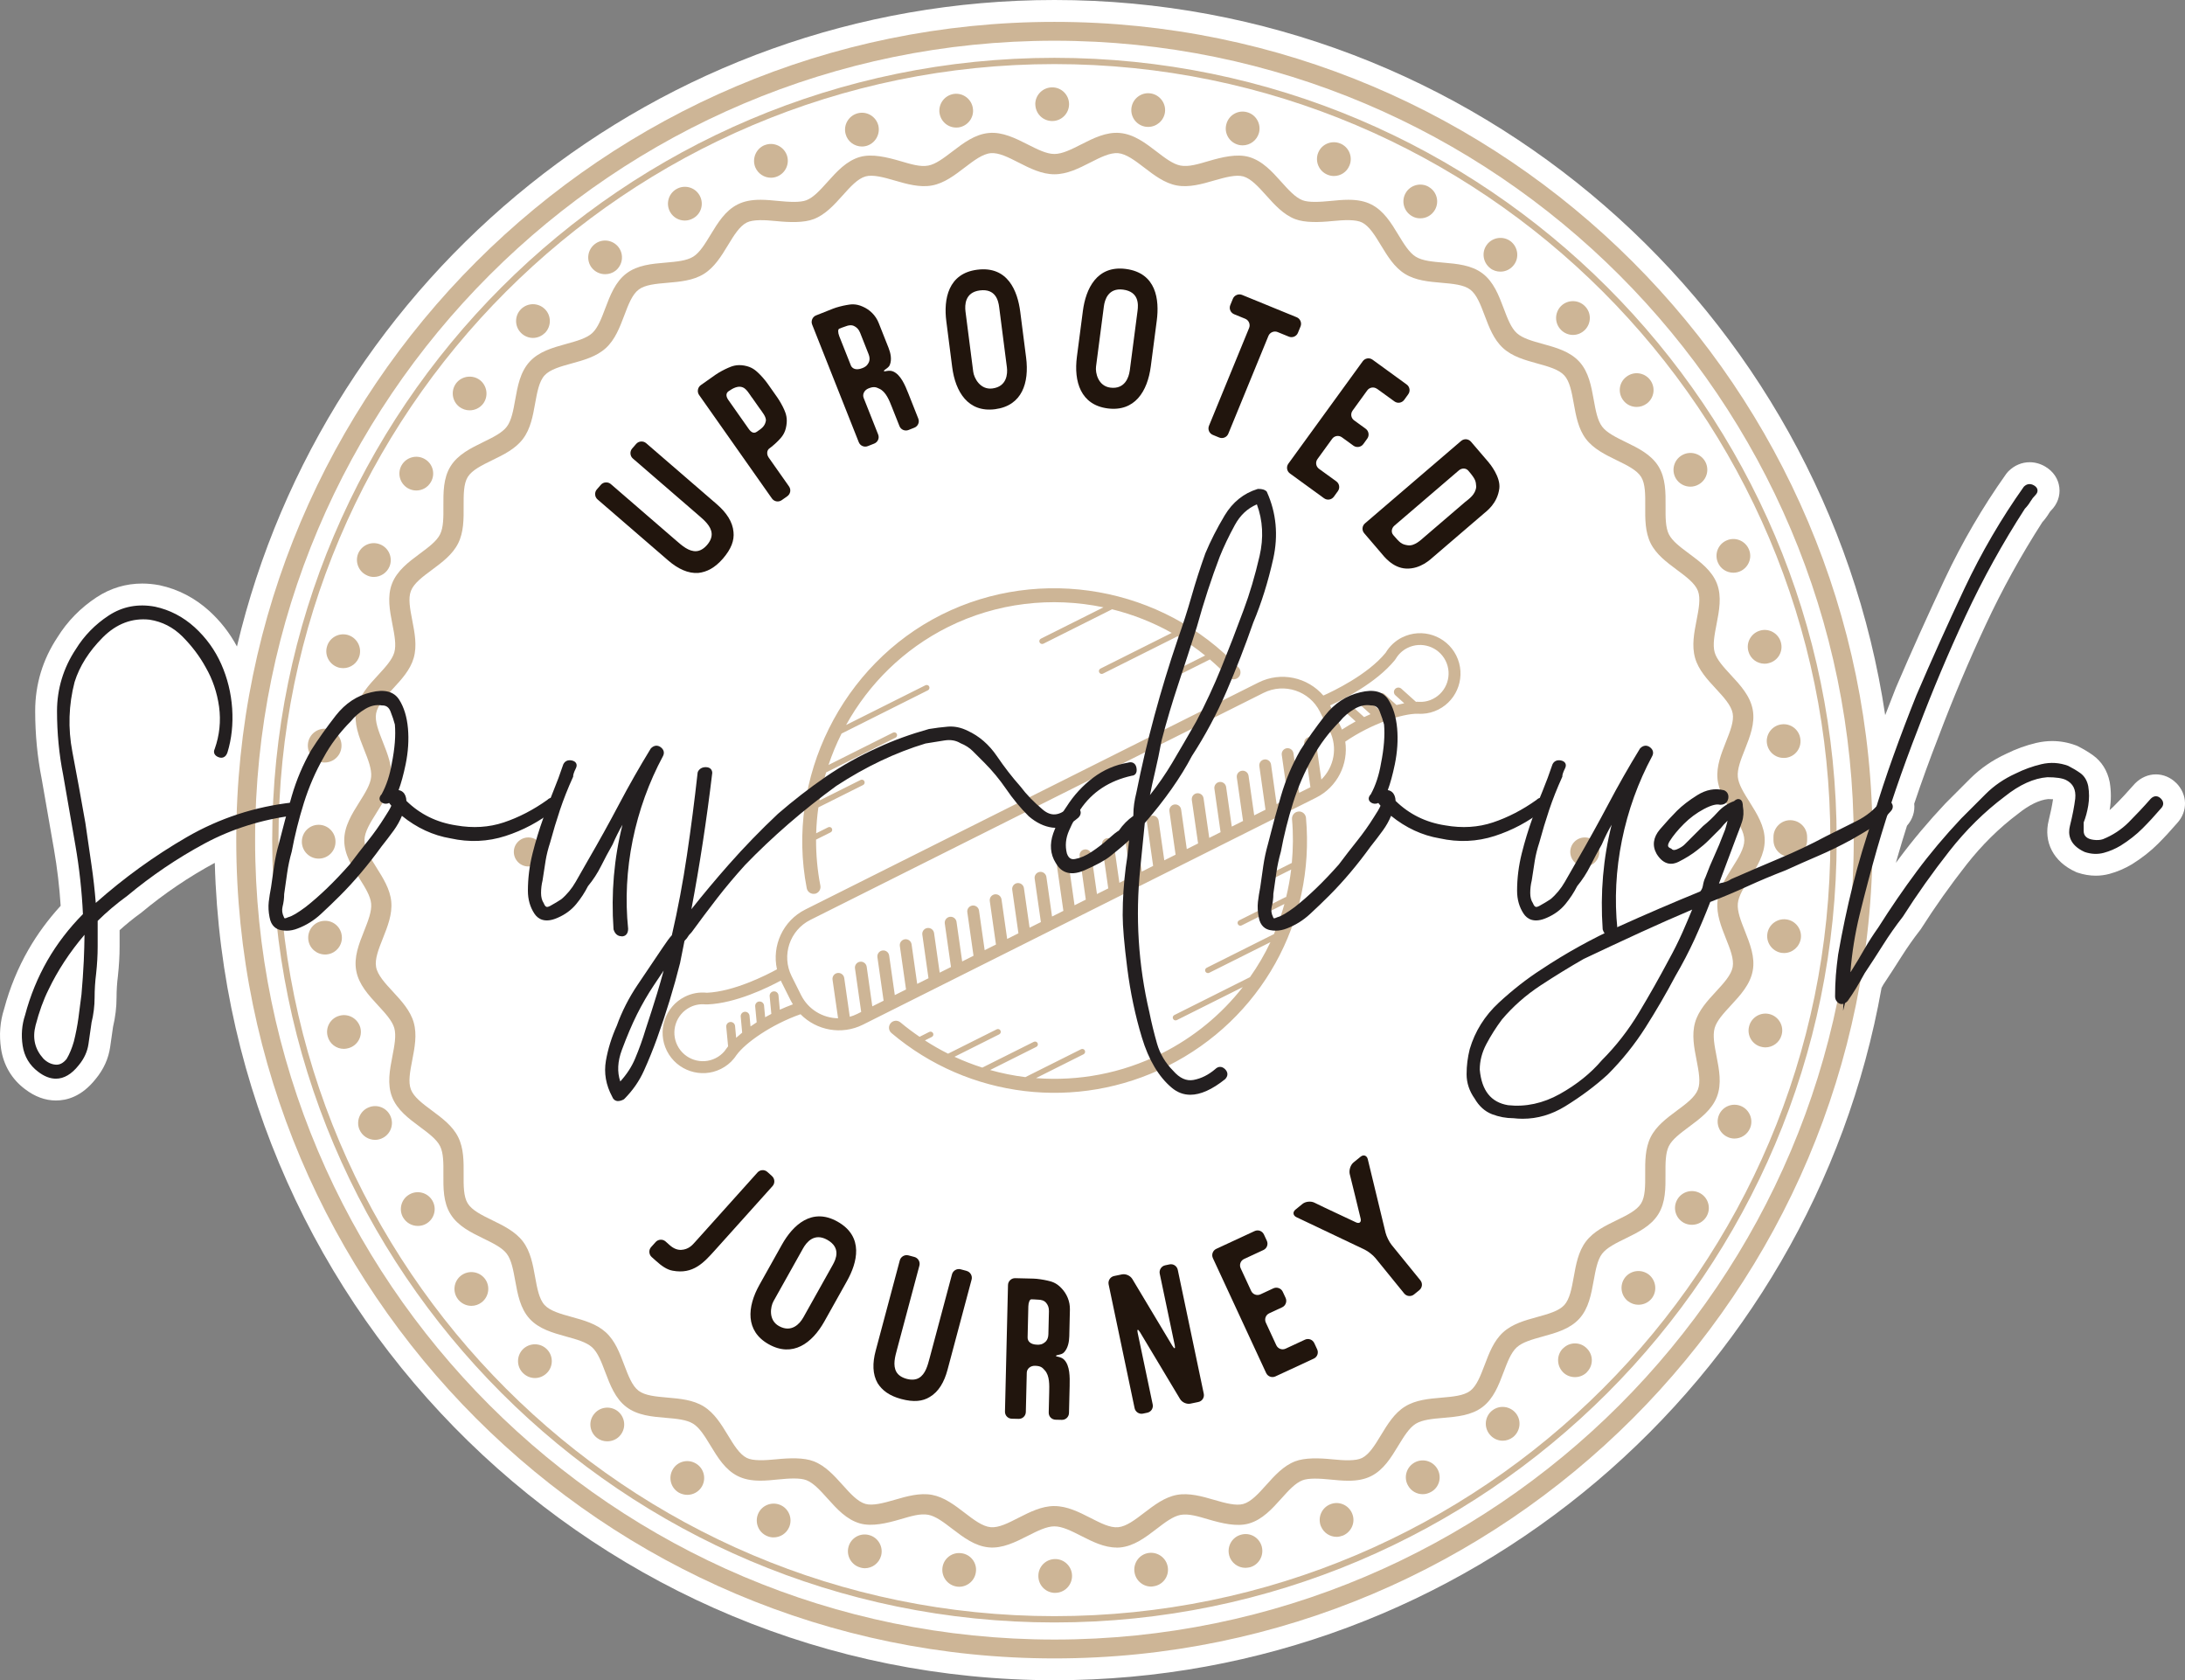 <svg xmlns="http://www.w3.org/2000/svg" id="Layer_2" viewBox="0 0 599.38 460.88"><rect x="0" y="0" width="599.38" height="460.88" fill="#808080" stroke="none"/><defs><style>.cls-1{fill:#fff;}.cls-2{fill:#cdb596;}.cls-3{fill:#231f20;}.cls-4{fill:#21150d;}</style></defs><g id="Layer_1-2"><path class="cls-1" d="m596.97,214.77c-1.54-1.53-3.52-2.37-5.58-2.37s-4.1.87-5.66,2.44l-.14.14-.13.15c-1.83,2.09-3.77,4.17-5.77,6.17-.32.32-.65.62-.99.9.02-.09.03-.19.05-.28.39-2.4.39-4.83,0-7.25l-.04-.22c-.62-3.07-2.2-5.59-4.61-7.32-1.28-.9-2.62-1.7-4.08-2.44l-.29-.14-.3-.11c-2.09-.78-4.27-1.18-6.47-1.18-1.44,0-2.91.17-4.37.51-2.84.67-5.62,1.68-8.26,2.99-3.76,1.73-7.07,4.01-9.85,6.78l-6.85,6.86c-4.64,4.93-8.9,10-12.67,15.07-.3.4-.59.8-.89,1.2.21-.75.42-1.49.63-2.22.76-2.62,1.56-5.28,2.42-7.97,1.55-1.75,2.21-3.92,1.98-6.04,2.04-6.07,4.29-12.28,6.76-18.61,3.84-10.16,8.15-20.38,12.81-30.37,4.51-9.69,9.75-19.18,15.57-28.23.72-.8,1.37-1.67,1.91-2.58.15-.24.29-.43.47-.61,1.76-1.76,2.57-4.02,2.29-6.36-.29-2.34-1.63-4.35-3.81-5.67-1.35-.81-2.84-1.23-4.33-1.23-2.15,0-4.21.87-5.79,2.45l-.19.19-.41.49-.14.2c-6.35,8.94-11.98,18.6-16.75,28.71-4.63,9.84-9.12,19.79-13.32,29.59l-.06.13c-1.02,2.55-2.01,5.09-2.97,7.61C500.53,85.29,404.67,0,289.26,0,180.47,0,89.05,75.78,65,177.32c-1.95-3.64-4.48-6.9-7.58-9.73-3.96-3.59-8.55-5.97-13.62-7.06l-.15-.03c-1.56-.29-3.12-.44-4.64-.44-4.48,0-8.67,1.26-12.46,3.73-4.43,2.9-8.05,6.6-10.79,11.01-4.05,6.11-6.11,12.92-6.11,20.22,0,6.38.6,12.65,1.79,18.63,1,5.81,2.02,11.61,3.03,17.4l.32,1.81c.9,5.19,1.52,10.42,1.85,15.59-3.4,3.71-6.35,7.72-8.81,11.98-2.9,5.05-5.16,10.53-6.7,16.31-1.12,3.47-1.41,7.14-.84,10.92.68,4.53,2.96,8.37,6.55,11.06,2.71,2.08,5.57,3.13,8.51,3.13s7.04-1.03,10.91-5.92c2.17-2.63,3.5-5.57,3.96-8.76.26-1.84.52-3.68.79-5.53.63-2.66.96-5.34.96-8,0-1.96.12-3.94.38-5.98.3-2.79.46-5.5.46-8.07v-4.45c1.74-1.58,3.63-3.12,5.65-4.59l.16-.11.15-.12c6.3-5.25,13.08-9.84,20.15-13.65,3.32,124.19,105.38,224.19,230.36,224.19,113.24,0,207.66-82.11,226.86-189.91.17-.3.33-.6.5-.91,1.7-2.55,3.37-5.13,4.97-7.67,1.57-2.48,3.29-4.93,5.12-7.28l.17-.22.15-.24c3.79-5.95,7.96-11.83,12.4-17.49,4.24-5.39,8.97-10.06,14.07-13.88l.15-.12c2.96-2.37,5.78-3.74,8.18-3.97.55,0,.98.03,1.33.05-.26,1.72-.66,3.68-1.19,5.81-1.49,5.96,1.34,11.37,7.4,14.11l.27.12.29.1c1.64.55,3.31.83,4.95.83,1.28,0,2.56-.17,3.8-.51,2.12-.58,4.17-1.46,6.1-2.61l.1-.06c2.66-1.66,5.04-3.53,7.07-5.56,1.76-1.76,3.53-3.68,5.27-5.7,2.94-3.18,2.86-7.84-.27-11ZM155.23,93.65l.18.63-.18-.62s0,0,0-.01Z"></path><g><path class="cls-2" d="m306.28,424.47c-3.42,0-6.61-1.62-9.7-3.19-2.66-1.35-5.17-2.62-7.34-2.62s-4.68,1.27-7.34,2.62c-3.37,1.71-6.95,3.5-10.64,3.15-3.85-.35-7-2.77-10.04-5.09-2.33-1.79-4.53-3.47-6.58-3.85-2.24-.42-4.82.41-7.66,1.23-3.67,1.08-7.77,2.07-11.07,1.14-3.71-1.05-6.35-3.99-8.91-6.84-1.97-2.19-3.82-4.25-5.78-5.02-1.75-.68-4.8-.5-7.73-.2-1.59.16-3.25.33-4.88.33-2.53,0-4.51-.4-6.23-1.26-3.44-1.71-5.49-5.09-7.47-8.35-1.53-2.51-2.98-4.9-4.77-6.01-1.81-1.13-4.6-1.37-7.55-1.62-3.79-.32-7.72-.66-10.76-2.97-3.05-2.31-4.45-6-5.8-9.56-1.04-2.76-2.03-5.37-3.6-6.8-1.57-1.43-4.26-2.18-7.11-2.96-3.67-1.02-7.47-2.06-10.05-4.89-2.57-2.82-3.27-6.7-3.95-10.46-.53-2.91-1.02-5.65-2.3-7.35-1.28-1.69-3.78-2.91-6.43-4.2-3.43-1.68-6.98-3.4-9-6.67-2.02-3.24-1.99-7.18-1.96-10.98.02-2.96.04-5.76-.91-7.67-.94-1.88-3.17-3.54-5.54-5.3-3.07-2.28-6.25-4.63-7.64-8.22-1.37-3.55-.62-7.41.1-11.14.56-2.92,1.1-5.66.52-7.73-.57-2.01-2.46-4.05-4.45-6.21-2.6-2.82-5.29-5.72-5.99-9.51-.7-3.74.75-7.38,2.16-10.91,1.09-2.76,2.13-5.37,1.93-7.52-.19-2.08-1.66-4.42-3.22-6.9-2.04-3.24-4.16-6.6-4.16-10.47s2.12-7.22,4.16-10.47c1.56-2.48,3.03-4.82,3.22-6.9.2-2.14-.84-4.76-1.94-7.52-1.4-3.52-2.85-7.17-2.15-10.9.7-3.78,3.39-6.7,5.99-9.5,1.99-2.16,3.87-4.2,4.45-6.22.59-2.06.05-4.81-.52-7.73-.72-3.73-1.48-7.6-.1-11.15,1.39-3.58,4.57-5.94,7.64-8.22,2.36-1.75,4.6-3.41,5.54-5.3.95-1.91.93-4.71.91-7.67-.02-3.81-.05-7.75,1.96-10.98,2.02-3.26,5.57-4.98,9-6.66,2.65-1.3,5.16-2.52,6.43-4.21,1.29-1.69,1.78-4.44,2.3-7.35.67-3.76,1.37-7.63,3.95-10.46,2.58-2.83,6.38-3.87,10.05-4.89,2.85-.79,5.55-1.53,7.12-2.96,1.56-1.43,2.55-4.04,3.59-6.8,1.35-3.57,2.75-7.26,5.8-9.57,3.05-2.31,6.97-2.65,10.77-2.97,2.95-.26,5.73-.5,7.54-1.62,1.8-1.11,3.24-3.49,4.77-6.01,1.99-3.27,4.03-6.64,7.47-8.35,1.72-.86,3.7-1.26,6.23-1.26,1.63,0,3.28.17,4.88.32,2.94.29,5.99.47,7.73-.2,1.96-.76,3.81-2.83,5.78-5.02,2.56-2.85,5.2-5.79,8.91-6.85,3.3-.93,7.4.07,11.07,1.14,2.84.83,5.43,1.65,7.66,1.23,2.05-.38,4.25-2.07,6.59-3.85,3.04-2.33,6.19-4.74,10.04-5.09,3.68-.35,7.26,1.43,10.63,3.14,2.66,1.35,5.17,2.62,7.34,2.62s4.68-1.27,7.34-2.62c3.37-1.72,6.92-3.49,10.64-3.14,3.85.35,7,2.76,10.04,5.09,2.33,1.79,4.53,3.47,6.59,3.85,2.22.41,4.82-.4,7.66-1.23,3.67-1.08,7.77-2.07,11.08-1.14,3.7,1.06,6.35,4,8.9,6.85,1.97,2.19,3.83,4.26,5.79,5.02,1.73.67,4.78.49,7.73.2,1.6-.16,3.25-.32,4.87-.32,2.54,0,4.52.4,6.24,1.26,3.44,1.71,5.49,5.08,7.47,8.35,1.53,2.52,2.98,4.9,4.78,6.01,1.81,1.13,4.59,1.36,7.54,1.62,3.79.33,7.72.66,10.77,2.96,3.05,2.31,4.45,6,5.8,9.57,1.04,2.77,2.03,5.38,3.6,6.8,1.57,1.43,4.26,2.18,7.11,2.96,3.67,1.01,7.47,2.07,10.05,4.89,2.58,2.83,3.27,6.71,3.95,10.46.52,2.9,1.02,5.65,2.3,7.34,1.28,1.7,3.79,2.92,6.44,4.22,3.43,1.67,6.98,3.4,9,6.66,2.01,3.25,1.99,7.18,1.96,10.99-.01,2.96-.04,5.76.91,7.67.94,1.88,3.18,3.54,5.54,5.29,3.07,2.28,6.25,4.64,7.64,8.22,1.37,3.55.62,7.41-.1,11.14-.57,2.92-1.1,5.66-.52,7.73.57,2.01,2.46,4.05,4.45,6.21,2.6,2.8,5.29,5.72,5.99,9.51.69,3.73-.76,7.38-2.15,10.91-1.1,2.76-2.14,5.38-1.94,7.52.19,2.08,1.67,4.42,3.23,6.9,2.04,3.25,4.15,6.61,4.15,10.48s-2.11,7.23-4.15,10.47c-1.56,2.48-3.04,4.82-3.23,6.9-.19,2.15.84,4.76,1.94,7.52,1.39,3.53,2.85,7.17,2.15,10.9-.7,3.79-3.39,6.7-5.99,9.51-1.99,2.16-3.88,4.19-4.45,6.21-.59,2.06-.05,4.81.51,7.72.73,3.74,1.48,7.59.1,11.15-1.39,3.58-4.57,5.94-7.64,8.22-2.36,1.76-4.6,3.41-5.54,5.3-.95,1.91-.94,4.71-.92,7.67.02,3.81.05,7.74-1.96,10.99-2.02,3.26-5.57,4.99-9,6.67-2.65,1.29-5.15,2.52-6.44,4.2-1.28,1.7-1.77,4.45-2.3,7.36-.68,3.75-1.37,7.63-3.95,10.45-2.58,2.83-6.38,3.88-10.06,4.89-2.84.79-5.54,1.53-7.1,2.97-1.57,1.43-2.56,4.04-3.6,6.8-1.35,3.57-2.74,7.25-5.8,9.57-3.04,2.3-6.96,2.64-10.76,2.97-2.94.25-5.73.5-7.55,1.62-1.79,1.11-3.24,3.49-4.78,6.01-1.98,3.26-4.03,6.64-7.47,8.35-1.72.86-3.7,1.26-6.23,1.26-1.62,0-3.28-.16-4.88-.32-2.94-.29-6-.47-7.73.21-1.96.76-3.82,2.82-5.78,5.01-2.56,2.84-5.2,5.78-8.91,6.84-3.3.94-7.4-.06-11.07-1.13-2.84-.84-5.44-1.64-7.66-1.24-2.06.38-4.26,2.06-6.59,3.85-3.04,2.33-6.19,4.74-10.04,5.09-.31.02-.62.04-.94.04Zm-17.03-11.37c3.49,0,6.73,1.64,9.85,3.23,2.81,1.43,5.37,2.77,7.62,2.57,2.25-.21,4.63-2.03,7.16-3.97,2.75-2.1,5.59-4.27,8.95-4.9,3.31-.61,6.9.39,10.24,1.37,3.06.9,6.02,1.68,7.99,1.12,2.16-.61,4.17-2.85,6.29-5.21,2.31-2.58,4.71-5.24,7.91-6.48,2.69-1.04,6.61-.92,10.28-.55,3.18.32,6.36.48,8.08-.37,2-1,3.56-3.56,5.2-6.27,1.8-2.96,3.66-6.03,6.59-7.84,2.94-1.83,6.53-2.14,10-2.44,3.15-.27,6.12-.53,7.89-1.87,1.77-1.35,2.83-4.14,3.96-7.1,1.23-3.25,2.5-6.61,5.05-8.94,2.55-2.33,6.01-3.29,9.37-4.21,3.05-.84,5.93-1.64,7.43-3.28,1.49-1.64,2.03-4.58,2.59-7.7.61-3.43,1.25-6.97,3.33-9.72,2.08-2.75,5.31-4.33,8.43-5.84,2.85-1.39,5.54-2.7,6.71-4.6,1.16-1.88,1.15-4.86,1.13-8.02-.02-3.48-.04-7.08,1.5-10.18,1.54-3.08,4.42-5.21,7.2-7.28,2.55-1.88,4.96-3.68,5.76-5.77.8-2.05.23-4.98-.37-8.08-.67-3.42-1.36-6.96-.41-10.3.94-3.3,3.36-5.92,5.71-8.47,2.16-2.34,4.2-4.55,4.61-6.75.4-2.16-.69-4.92-1.86-7.84-1.29-3.25-2.63-6.61-2.31-10.08.31-3.41,2.21-6.43,4.06-9.36,1.69-2.69,3.3-5.25,3.3-7.51s-1.61-4.82-3.31-7.52c-1.84-2.93-3.74-5.95-4.05-9.35-.31-3.47,1.02-6.83,2.31-10.08,1.16-2.92,2.26-5.68,1.86-7.84-.41-2.22-2.45-4.42-4.61-6.76-2.35-2.54-4.78-5.17-5.71-8.46-.95-3.34-.26-6.88.41-10.31.6-3.1,1.17-6.02.37-8.08-.81-2.09-3.22-3.87-5.76-5.76-2.78-2.07-5.66-4.2-7.2-7.28-1.54-3.1-1.52-6.7-1.49-10.18.02-3.16.04-6.15-1.12-8.02-1.18-1.89-3.87-3.2-6.72-4.59-3.12-1.52-6.35-3.1-8.44-5.85-2.08-2.76-2.72-6.3-3.33-9.72-.56-3.11-1.09-6.05-2.59-7.69-1.5-1.64-4.38-2.44-7.43-3.28-3.36-.93-6.82-1.88-9.37-4.22-2.55-2.32-3.83-5.69-5.05-8.94-1.12-2.96-2.18-5.76-3.96-7.1-1.77-1.34-4.74-1.59-7.89-1.87-3.47-.3-7.06-.61-10-2.43-2.93-1.81-4.79-4.88-6.59-7.84-1.65-2.72-3.2-5.27-5.2-6.27-1.72-.86-4.9-.7-8.09-.39-3.67.37-7.58.49-10.28-.54-3.2-1.24-5.59-3.91-7.91-6.48-2.13-2.37-4.13-4.6-6.29-5.22-1.97-.55-4.92.23-8,1.12-3.34.98-6.93,1.98-10.23,1.36-3.36-.62-6.2-2.8-8.94-4.9-2.53-1.93-4.92-3.76-7.17-3.96-2.23-.18-4.82,1.14-7.62,2.56-3.12,1.59-6.35,3.23-9.85,3.23s-6.73-1.64-9.85-3.23c-2.81-1.42-5.35-2.74-7.61-2.56-2.25.2-4.64,2.03-7.17,3.96-2.75,2.1-5.59,4.28-8.95,4.9-3.32.62-6.89-.38-10.24-1.36-3.07-.9-6.03-1.68-7.99-1.12-2.16.61-4.17,2.85-6.29,5.22-2.32,2.58-4.71,5.24-7.91,6.48-2.7,1.04-6.61.92-10.28.55-3.18-.32-6.37-.47-8.09.39-2,1-3.55,3.55-5.2,6.27-1.8,2.96-3.67,6.03-6.59,7.84-2.93,1.82-6.52,2.13-9.99,2.43-3.15.27-6.13.52-7.89,1.87-1.78,1.34-2.84,4.14-3.95,7.1-1.24,3.25-2.5,6.61-5.06,8.94-2.55,2.33-6.02,3.29-9.37,4.21-3.06.84-5.94,1.64-7.43,3.28-1.5,1.64-2.02,4.58-2.59,7.69-.61,3.43-1.25,6.97-3.34,9.73-2.08,2.75-5.3,4.32-8.43,5.84-2.84,1.39-5.53,2.7-6.71,4.6-1.16,1.88-1.14,4.87-1.13,8.02.02,3.48.05,7.08-1.5,10.18-1.53,3.07-4.41,5.21-7.2,7.28-2.55,1.89-4.95,3.67-5.76,5.77-.8,2.05-.23,4.98.37,8.07.66,3.42,1.35,6.96.4,10.3-.94,3.3-3.36,5.92-5.71,8.46-2.16,2.34-4.2,4.55-4.61,6.77-.4,2.15.7,4.91,1.85,7.83,1.29,3.25,2.63,6.62,2.31,10.08-.31,3.4-2.21,6.42-4.05,9.35-1.69,2.7-3.3,5.25-3.3,7.52s1.61,4.82,3.3,7.51c1.84,2.93,3.74,5.95,4.05,9.36.32,3.47-1.02,6.82-2.31,10.07-1.16,2.92-2.26,5.68-1.85,7.85.41,2.21,2.45,4.42,4.61,6.75,2.35,2.54,4.77,5.17,5.71,8.46.95,3.34.26,6.88-.4,10.31-.6,3.09-1.17,6.02-.37,8.07.81,2.1,3.22,3.88,5.76,5.77,2.79,2.07,5.67,4.2,7.2,7.28,1.55,3.1,1.52,6.7,1.5,10.18-.02,3.15-.04,6.14,1.13,8.02,1.18,1.9,3.87,3.21,6.71,4.6,3.12,1.52,6.35,3.1,8.43,5.84,2.09,2.76,2.72,6.3,3.34,9.73.56,3.1,1.09,6.04,2.59,7.68,1.5,1.64,4.38,2.44,7.43,3.28,3.35.92,6.82,1.89,9.37,4.22,2.55,2.31,3.82,5.68,5.05,8.94,1.12,2.96,2.17,5.75,3.95,7.09,1.77,1.34,4.74,1.59,7.89,1.87,3.47.3,7.05.61,9.99,2.44,2.92,1.81,4.79,4.88,6.59,7.84,1.65,2.72,3.2,5.27,5.2,6.27,1.71.86,4.9.69,8.08.38,3.68-.37,7.59-.5,10.29.55,3.2,1.24,5.59,3.9,7.91,6.48,2.12,2.36,4.13,4.6,6.29,5.21,1.98.55,4.92-.23,7.99-1.12,3.34-.98,6.92-1.98,10.24-1.37,3.36.63,6.2,2.8,8.94,4.9,2.53,1.94,4.92,3.77,7.17,3.97,2.24.2,4.82-1.14,7.62-2.57,3.13-1.59,6.36-3.23,9.85-3.23Z"></path><path class="cls-2" d="m289.25,11.17c120.91,0,219.26,98.36,219.26,219.27s-98.36,219.27-219.26,219.27-219.27-98.36-219.27-219.27S168.34,11.17,289.25,11.17m0-5.17c-123.76,0-224.44,100.69-224.44,224.44s100.69,224.44,224.44,224.44,224.43-100.68,224.43-224.44S413,6,289.25,6h0Z"></path><path class="cls-2" d="m289.25,445.02c-118.32,0-214.58-96.26-214.58-214.58S170.93,15.86,289.25,15.86s214.58,96.26,214.58,214.58-96.26,214.58-214.58,214.58Zm0-427.44c-117.37,0-212.86,95.49-212.86,212.86s95.49,212.85,212.86,212.85,212.85-95.49,212.85-212.85S406.62,17.58,289.25,17.58Z"></path><path class="cls-2" d="m289.46,436.91c-2.58,0-4.62-2.07-4.62-4.62h0c-.03-2.58,2.04-4.66,4.62-4.66h0c2.54,0,4.62,2.08,4.62,4.62h0c0,2.58-2.08,4.65-4.62,4.65h0Zm-26.92-1.72h0c-2.54-.33-4.33-2.65-4.01-5.19h0c.32-2.54,2.65-4.33,5.2-3.97h0c2.54.31,4.33,2.65,3.97,5.15h0c-.28,2.33-2.29,4.05-4.58,4.05h0c-.18,0-.4,0-.57-.03Zm48.65-4.05c-.32-2.54,1.43-4.87,3.97-5.19h0c2.54-.32,4.86,1.47,5.19,3.97h0c.36,2.54-1.42,4.87-3.97,5.19h0c-.22.03-.39.07-.6.07h0c-2.3,0-4.3-1.72-4.58-4.05Zm-75.15-1.18c-2.47-.65-3.94-3.19-3.29-5.65h0c.65-2.47,3.19-3.94,5.66-3.26h0c2.47.65,3.94,3.19,3.29,5.66h0c-.57,2.08-2.43,3.44-4.48,3.44h0c-.39,0-.79-.07-1.18-.18Zm101.14-3.36c-.65-2.48.82-5.02,3.29-5.66h0c2.47-.68,4.98.78,5.65,3.26h0c.65,2.47-.78,5.02-3.26,5.69h0c-.43.07-.82.15-1.22.15h0c-2.04,0-3.9-1.36-4.47-3.43Zm-126.73-5.27h0c-2.37-.97-3.47-3.68-2.51-6.05h0c.97-2.36,3.69-3.47,6.05-2.51h0c2.37.97,3.48,3.7,2.51,6.06h0c-.75,1.79-2.47,2.86-4.3,2.86h0c-.57,0-1.18-.11-1.75-.36Zm151.91-2.65c-.97-2.36.14-5.08,2.5-6.05h0c2.36-1,5.08.14,6.05,2.5h0c1,2.36-.15,5.04-2.5,6.05h0c-.57.21-1.18.36-1.75.36h0c-1.82,0-3.54-1.07-4.29-2.87Zm-176.14-9.27c-2.22-1.29-2.97-4.12-1.68-6.34h0c1.25-2.21,4.08-2.97,6.3-1.68h0c2.22,1.26,2.97,4.08,1.72,6.31h0c-.86,1.5-2.44,2.32-4.01,2.32h0c-.79,0-1.58-.21-2.33-.6Zm200.05-1.9c-1.29-2.18-.53-5.02,1.68-6.31h0c2.22-1.29,5.05-.53,6.34,1.69h0c1.29,2.22.54,5.05-1.68,6.3h0c-.75.43-1.54.65-2.33.65h0c-1.61,0-3.15-.82-4.01-2.33Zm-222.49-13.1c-2.05-1.58-2.44-4.48-.86-6.49h0c1.53-2.03,4.43-2.42,6.48-.89h0c2.04,1.58,2.44,4.47.86,6.52h0c-.89,1.18-2.29,1.79-3.69,1.79h0c-.97,0-1.97-.29-2.79-.93Zm244.77-1.07c-1.58-2.04-1.18-4.94.82-6.48h0c2.04-1.57,4.94-1.18,6.52.86h0c1.54,2,1.14,4.9-.86,6.48h0c-.86.65-1.82.97-2.83.97h0c-1.39,0-2.75-.65-3.65-1.83Zm-265.07-16.72c-1.83-1.79-1.83-4.73-.03-6.55h0c1.83-1.79,4.76-1.79,6.55,0h0c1.82,1.79,1.82,4.76,0,6.55h0c-.9.89-2.08,1.36-3.26,1.36h0c-1.18,0-2.36-.46-3.26-1.36Zm285.3-.22c-1.82-1.83-1.82-4.76-.04-6.55h.04c1.79-1.83,4.73-1.83,6.51,0h0c1.83,1.79,1.83,4.72,0,6.52h.04c-.93.93-2.11,1.36-3.29,1.36h0c-1.18,0-2.36-.43-3.26-1.32Zm-303.16-20.05c-1.54-2-1.19-4.91.86-6.48h0c2.04-1.54,4.94-1.18,6.52.86h0c1.54,2.01,1.15,4.9-.86,6.48h0c-.86.65-1.83.97-2.83.97h0c-1.4,0-2.76-.64-3.69-1.82Zm320.99.57c-2-1.54-2.4-4.43-.86-6.48h0c1.57-2.04,4.48-2.4,6.52-.86h0c2,1.58,2.4,4.48.86,6.52h0c-.93,1.18-2.29,1.78-3.69,1.78h0c-1,0-1.97-.32-2.83-.97Zm-336.02-22.94c-1.29-2.23-.54-5.05,1.68-6.34h0c2.22-1.29,5.05-.54,6.34,1.68h0c1.29,2.21.53,5.04-1.68,6.33h0c-.72.43-1.55.61-2.33.61h0c-1.58,0-3.15-.83-4-2.29Zm351.2,1.36c-2.22-1.29-2.97-4.12-1.68-6.33h0c1.29-2.22,4.12-2.97,6.34-1.68h0c2.21,1.28,2.97,4.11,1.68,6.33h0c-.86,1.47-2.4,2.29-4.01,2.29h0c-.79,0-1.57-.18-2.33-.6Zm-363.2-25.53c-.97-2.36.15-5.08,2.51-6.05h0c2.36-1,5.08.11,6.05,2.47h0c1,2.37-.14,5.09-2.51,6.06h0c-.57.25-1.18.36-1.75.36h0c-1.83,0-3.54-1.07-4.29-2.83Zm375.44,2.11c-2.36-.97-3.47-3.68-2.51-6.05h0c.97-2.37,3.68-3.47,6.05-2.5h0c2.36,1,3.47,3.72,2.51,6.05h0c-.75,1.79-2.46,2.87-4.29,2.87h0c-.58,0-1.18-.11-1.75-.36Zm-384.15-27.67c-.67-2.47.8-5.01,3.26-5.65h0c2.47-.68,5.01.79,5.7,3.26h0c.65,2.47-.82,5.01-3.3,5.65h0c-.39.11-.79.18-1.22.18h0c-2.04,0-3.9-1.36-4.44-3.44Zm393.2,2.87c-2.47-.64-3.94-3.18-3.26-5.66h0c.65-2.47,3.19-3.94,5.65-3.29h0c2.47.68,3.94,3.22,3.26,5.69h0c-.54,2.08-2.44,3.43-4.48,3.43h0c-.39,0-.79-.07-1.18-.18Zm-398.5-29.32h0c-.32-2.54,1.43-4.87,3.97-5.19h0c2.54-.36,4.87,1.43,5.19,3.97h0c.36,2.51-1.43,4.87-3.97,5.19h0c-.22.04-.39.04-.6.04h0c-2.29,0-4.3-1.68-4.59-4.01Zm404.23,3.58c-2.54-.35-4.33-2.68-4.01-5.19h0c.32-2.54,2.65-4.33,5.19-4.01h0c2.54.32,4.33,2.65,4.01,5.18h0c-.32,2.33-2.32,4.05-4.62,4.05h0c-.18,0-.39-.04-.57-.04Zm-406.01-30.5c0-2.57,2.03-4.65,4.61-4.65h0c2.54,0,4.62,2.08,4.62,4.62h0c.04,2.58-2.04,4.66-4.62,4.66h0c-2.54,0-4.61-2.08-4.61-4.63Zm403.69-.43v-.43h0v-.39h0c-.04-2.54,2.04-4.66,4.58-4.66h0c2.58,0,4.65,2.04,4.65,4.61h0v.43h0v.43h0c0,2.54-2.07,4.62-4.61,4.62h0c-2.54,0-4.62-2.08-4.62-4.62Zm-398-21.33c-2.54-.33-4.33-2.65-4.01-5.2h0c.32-2.54,2.65-4.33,5.19-4.01h0c2.51.33,4.3,2.65,3.97,5.2h0c-.28,2.32-2.29,4.04-4.58,4.04h0c-.18,0-.4,0-.57-.03Zm396.2-5.23h0c-.35-2.51,1.44-4.87,3.98-5.2h0c2.55-.35,4.87,1.44,5.19,3.98h0c.36,2.55-1.43,4.87-3.97,5.19h0c-.18.03-.39.03-.61.03h0c-2.3,0-4.26-1.68-4.59-4.01Zm-391.73-20.77c-2.47-.68-3.97-3.22-3.29-5.69h0c.64-2.47,3.19-3.94,5.66-3.29h0c2.47.68,3.94,3.22,3.29,5.7h0c-.57,2.07-2.43,3.43-4.47,3.43h0c-.4,0-.79-.07-1.18-.14Zm386.65-4.48c-.69-2.47.79-5.01,3.26-5.69h0c2.44-.68,5.01.79,5.66,3.26h0c.68,2.47-.79,5.02-3.26,5.66h0c-.4.14-.82.18-1.22.18h0c-2.04,0-3.9-1.35-4.44-3.4Zm-378.81-20.76c-2.36-.96-3.51-3.69-2.55-6.05h0c1.01-2.36,3.69-3.47,6.05-2.5h0c2.37.96,3.51,3.69,2.55,6.05h0c-.75,1.79-2.47,2.87-4.3,2.87h0c-.61,0-1.18-.11-1.75-.36Zm370.43-3.62c-1-2.36.11-5.08,2.47-6.05h0c2.33-1,5.05.11,6.05,2.47h0c1,2.33-.11,5.04-2.47,6.05h0c-.61.25-1.22.36-1.79.36h0c-1.83,0-3.54-1.07-4.26-2.83Zm-359.33-20.33c-2.22-1.29-3.01-4.12-1.72-6.33h0c1.29-2.22,4.12-2.97,6.33-1.69h0c2.22,1.26,2.98,4.08,1.69,6.3h0c-.86,1.51-2.4,2.33-4.01,2.33h0c-.79,0-1.57-.21-2.29-.61Zm347.8-2.72c-1.29-2.22-.54-5.05,1.68-6.34h0c2.22-1.29,5.05-.54,6.33,1.64h0c1.29,2.22.54,5.05-1.68,6.34h0c-.72.43-1.54.64-2.33.64h0c-1.58,0-3.15-.82-4.01-2.29Zm-333.7-19.62c-2.01-1.54-2.4-4.44-.86-6.48h0c1.54-2,4.48-2.4,6.51-.86h0c2.01,1.57,2.4,4.47.86,6.51h0c-.93,1.18-2.29,1.79-3.69,1.79h0c-1,0-1.97-.32-2.83-.96Zm319.31-1.75c-1.58-2.05-1.22-4.94.82-6.48h0c2-1.58,4.9-1.22,6.48.79h0c1.58,2.04,1.22,4.94-.82,6.51h0c-.85.64-1.82.96-2.83.96h0c-1.4,0-2.76-.61-3.65-1.79Zm-302.37-18.51c-1.82-1.79-1.82-4.73-.03-6.52h0c1.82-1.82,4.72-1.82,6.55-.03h0c1.82,1.79,1.82,4.72.03,6.55h-.03c-.89.89-2.08,1.36-3.26,1.36h0c-1.18,0-2.37-.47-3.26-1.36Zm285.3-.82c-1.83-1.79-1.83-4.72-.04-6.55h0c1.79-1.79,4.73-1.83,6.55,0h0c1.82,1.79,1.82,4.72,0,6.55h0c-.9.89-2.08,1.36-3.26,1.36h0c-1.18,0-2.36-.46-3.26-1.36Zm-265.93-17.08c-1.54-2.01-1.18-4.9.86-6.48h0c2.01-1.58,4.9-1.18,6.48.82h0c1.57,2.04,1.18,4.94-.83,6.51h0c-.85.65-1.86.93-2.82.93h0c-1.4,0-2.76-.61-3.69-1.79Zm246.49.14c-2.04-1.57-2.44-4.47-.9-6.48h0c1.54-2.04,4.47-2.44,6.51-.89h0c2.01,1.58,2.4,4.48.86,6.48h0c-.93,1.22-2.29,1.83-3.69,1.83h0c-.97,0-1.97-.29-2.79-.94Zm-224.94-15.36c-1.29-2.22-.54-5.05,1.68-6.34h0c2.22-1.29,5.05-.54,6.34,1.68h0c1.28,2.23.54,5.05-1.68,6.3h0c-.72.43-1.55.65-2.33.65h0c-1.61,0-3.15-.82-4.01-2.29Zm203.46,1.07c-2.23-1.29-3.01-4.11-1.72-6.34h0c1.25-2.19,4.12-2.97,6.33-1.68h-.03c2.22,1.25,3,4.08,1.72,6.3h0c-.86,1.5-2.4,2.33-4.01,2.33h0c-.79,0-1.58-.18-2.29-.61Zm-180.12-13.36c-.97-2.36.14-5.08,2.47-6.08h.04c2.33-.97,5.04.14,6.05,2.5h0c.97,2.37-.15,5.05-2.51,6.05h0c-.57.25-1.18.36-1.79.36h0c-1.79,0-3.51-1.08-4.26-2.83Zm156.95,2c-2.36-.96-3.51-3.68-2.54-6.05h0c.96-2.36,3.68-3.47,6.05-2.51h0c2.37.97,3.51,3.69,2.51,6.05h0c-.72,1.79-2.43,2.87-4.25,2.87h0c-.58,0-1.18-.11-1.76-.36Zm-132.18-11.14c-.68-2.46.79-5.01,3.26-5.69h0c2.47-.68,5.01.79,5.69,3.26h0c.64,2.47-.83,5.01-3.3,5.69h0c-.39.11-.79.15-1.18.15h0c-2.04,0-3.94-1.37-4.47-3.41Zm107.73,2.94c-2.47-.65-3.98-3.19-3.29-5.66h0c.64-2.47,3.18-3.97,5.65-3.29h0c2.47.64,3.94,3.19,3.3,5.66h0c-.57,2.07-2.44,3.44-4.48,3.44h0c-.39,0-.78-.04-1.18-.14Zm-81.99-8.73c-.32-2.54,1.43-4.87,3.98-5.23h0c2.54-.33,4.87,1.47,5.19,4.01h0c.36,2.5-1.43,4.83-3.97,5.19h0c-.18.03-.39.03-.61.03h0c-2.29,0-4.25-1.68-4.58-4Zm56.67,3.79c-2.54-.32-4.33-2.62-4.01-5.16h0c.32-2.54,2.65-4.33,5.15-4.01h.04c2.51.33,4.33,2.65,4.01,5.16h0c-.32,2.36-2.33,4.04-4.62,4.04h0c-.18,0-.39,0-.58-.03Zm-30.39-6.2c0-2.54,2.08-4.61,4.62-4.61h0c2.54-.04,4.65,2.04,4.65,4.61h0c0,2.54-2.07,4.62-4.61,4.62h0c-2.58,0-4.62-2.04-4.65-4.62Z"></path><path class="cls-2" d="m438.72,233.67c0,2.2-1.8,3.99-3.98,3.99s-3.99-1.79-3.99-3.99,1.79-3.97,3.99-3.97,3.98,1.77,3.98,3.97Z"></path><path class="cls-2" d="m148.91,233.67c0,2.2-1.78,3.99-3.97,3.99s-3.99-1.79-3.99-3.99,1.78-3.97,3.99-3.97,3.97,1.77,3.97,3.97Z"></path><path class="cls-2" d="m384.64,174.82c-1.89.95-3.45,2.4-4.54,4.23-4.93,6.04-14.44,10.55-17.08,11.73-4.31-5-11.62-6.67-17.79-3.58l-124.32,62.27c-6.17,3.09-9.21,9.95-7.77,16.4-3.02,1.65-11.8,6.1-19.22,6.43-2.09-.23-4.18.15-6.07,1.1-5.44,2.72-7.65,9.39-4.91,14.84s9.39,7.67,14.83,4.95c1.37-.69,2.58-1.64,3.47-2.74.29-.34.53-.66.77-1.04h.01c2.45-3.4,9.61-8.42,17.58-11.22,4.36,4.44,11.26,5.79,17.12,2.86l124.32-62.27c5.84-2.93,8.89-9.23,7.99-15.36,7.11-4.89,15.66-7.73,19.92-7.65h.03c.45.03.84.03,1.26,0,1.47-.06,2.92-.45,4.31-1.14,5.44-2.73,7.66-9.39,4.92-14.84-2.73-5.45-9.39-7.68-14.84-4.95Zm-170.72,102.15l-.37-3.96c-.06-.66-.66-1.16-1.32-1.09-.66.05-1.16.66-1.1,1.32l.46,4.86c-.58.3-1.14.61-1.7.92l-.3-3.22c-.06-.67-.66-1.16-1.33-1.1-.66.05-1.16.66-1.1,1.33l.41,4.38c-.59.37-1.15.75-1.69,1.13l-.27-2.91c-.06-.68-.65-1.17-1.32-1.11-.67.06-1.16.65-1.1,1.32l.4,4.4c-.59.48-1.14.95-1.65,1.42l-.3-3.24c-.06-.67-.65-1.16-1.32-1.1-.66.06-1.16.66-1.1,1.32l.51,5.36s-.07.09-.11.13l-.34.46c-.17.27-.34.49-.55.75-.64.76-1.48,1.43-2.44,1.91-3.84,1.93-8.54.36-10.47-3.49s-.38-8.56,3.47-10.49c1.33-.67,2.8-.93,4.26-.77h.52c7.79-.32,16.52-4.59,20.12-6.54.04.09.08.19.12.28l2.6,5.2c.18.36.38.7.59,1.04-1.23.46-2.44.95-3.6,1.48Zm150.81-76.55c2.3,4.59,1.22,9.99-2.27,13.4l-1.47-10.29c-.13-.89-.95-1.5-1.84-1.38-.89.13-1.5.94-1.38,1.83l1.7,11.94-3.1,1.55-1.55-10.86c-.14-.89-.95-1.5-1.83-1.38-.89.13-1.5.95-1.38,1.83l1.7,11.94-3.11,1.56-1.53-10.87c-.13-.89-.95-1.5-1.83-1.38-.89.13-1.51.95-1.38,1.83l1.69,11.95-3.1,1.55-1.55-10.86c-.13-.89-.95-1.5-1.84-1.37-.89.13-1.5.94-1.38,1.83l1.71,11.94-3.09,1.55-1.55-10.86c-.13-.89-.95-1.5-1.84-1.38-.88.13-1.5.95-1.38,1.83l1.7,11.94-3.11,1.56-1.56-10.86c-.13-.89-.95-1.5-1.84-1.37-.89.12-1.5.94-1.38,1.84l1.72,11.92-3.1,1.55-1.55-10.86c-.13-.89-.95-1.5-1.84-1.38-.88.13-1.5.95-1.38,1.83l1.7,11.94-3.1,1.55-1.55-10.86c-.13-.89-.94-1.5-1.83-1.38-.89.13-1.5.95-1.38,1.83l1.7,11.94-3.11,1.56-1.54-10.86c-.13-.89-.95-1.5-1.84-1.38-.87.12-1.5.95-1.38,1.83l1.69,11.95-3.08,1.54-1.55-10.86c-.13-.89-.95-1.5-1.83-1.38-.89.13-1.5.95-1.38,1.83l1.71,11.94-3.1,1.55-1.55-10.86c-.13-.89-.95-1.5-1.83-1.38-.89.13-1.51.95-1.38,1.83l1.7,11.94-3.09,1.55-1.55-10.86c-.13-.89-.95-1.5-1.84-1.38-.89.13-1.5.95-1.38,1.83l1.71,11.94-3.11,1.56-1.55-10.86c-.13-.89-.95-1.5-1.84-1.38-.88.13-1.51.95-1.38,1.83l1.71,11.93-3.1,1.55-1.55-10.86c-.13-.89-.95-1.5-1.84-1.38-.89.13-1.5.95-1.37,1.83l1.7,11.94-3.09,1.55-1.55-10.86c-.13-.89-.95-1.5-1.84-1.38-.89.13-1.5.95-1.38,1.83l1.7,11.94-3.1,1.55-1.55-10.86c-.13-.89-.95-1.5-1.83-1.38-.89.13-1.51.95-1.38,1.83l1.7,11.94-3.11,1.56-1.55-10.86c-.13-.89-.95-1.5-1.84-1.38-.89.13-1.5.95-1.38,1.83l1.7,11.94-3.1,1.55-1.54-10.87c-.13-.89-.95-1.5-1.84-1.38-.88.12-1.51.95-1.38,1.83l1.69,11.95-3.1,1.55-1.54-10.86c-.13-.89-.95-1.5-1.84-1.38-.88.13-1.5.95-1.38,1.83l1.7,11.94-3.08,1.54-1.55-10.86c-.13-.89-.95-1.5-1.84-1.37-.88.12-1.5.95-1.38,1.83l1.7,11.94-3.1,1.55-1.54-10.86c-.13-.89-.95-1.5-1.83-1.38-.89.13-1.51.95-1.38,1.83l1.7,11.94-1.05.53c-.68.34-1.37.6-2.08.8l-1.52-10.63c-.13-.89-.95-1.5-1.83-1.38-.89.12-1.5.95-1.38,1.83l1.52,10.59c-4.16-.06-8.15-2.37-10.14-6.34l-2.6-5.2c-2.84-5.67-.54-12.6,5.13-15.44l124.32-62.27c5.68-2.84,12.61-.54,15.45,5.13l2.6,5.2Zm28.36-8.72c-.98.49-1.98.76-3.04.81-.32.02-.59.02-.91,0l-.48-.04-.08.04s-.1,0-.15,0l-4.02-3.61c-.5-.45-1.26-.4-1.72.09-.45.5-.41,1.28.09,1.72l2.43,2.19c-.67.13-1.38.29-2.12.48l-3.29-2.98c-.49-.45-1.26-.41-1.71.08-.45.5-.41,1.27.09,1.72l2.19,1.98c-.62.21-1.26.43-1.91.68l-3.29-2.96c-.5-.45-1.27-.42-1.72.08-.45.5-.41,1.27.09,1.72l2.41,2.18c-.58.25-1.17.52-1.75.81l-3.64-3.29c-.49-.45-1.27-.41-1.71.09-.45.49-.41,1.26.08,1.71l2.95,2.67c-1.27.68-2.52,1.45-3.76,2.25-.15-.38-.31-.77-.5-1.14l-2.6-5.2c-.05-.1-.11-.18-.16-.28,3.44-1.56,12.61-6.12,17.78-12.45l.25-.36c.75-1.27,1.85-2.3,3.18-2.96,3.85-1.93,8.55-.35,10.48,3.5s.37,8.55-3.48,10.48Zm-169.56,53.46c.17-.03.34-.09.49-.17.75-.37,1.19-1.21,1.02-2.08-.82-4.21-1.19-8.43-1.18-12.61l4-2c.38-.19.54-.65.35-1.04s-.65-.53-1.04-.34l-3.28,1.64c.07-2.39.27-4.76.6-7.1l12.27-6.14c.38-.19.54-.65.35-1.04s-.66-.54-1.04-.35l-11.27,5.64c.45-2.61,1.05-5.18,1.81-7.7l19.05-9.54c.38-.19.54-.65.35-1.03s-.65-.54-1.04-.35l-17.7,8.87c.99-2.95,2.18-5.83,3.58-8.61l23.69-11.87c.38-.19.53-.66.35-1.04s-.65-.53-1.03-.34l-21.77,10.9c6.24-11.29,15.8-20.79,27.89-26.84,13.46-6.74,28.57-8.4,42.72-5.44l-17.17,8.6c-.38.19-.54.66-.35,1.03s.66.54,1.04.35l18.84-9.44c5.69,1.41,11.21,3.58,16.37,6.47l-19.56,9.8c-.38.19-.54.65-.34,1.04s.65.53,1.03.34l20.47-10.25c2.63,1.57,5.15,3.33,7.56,5.28l-8.77,4.39c-.38.19-.54.65-.35,1.04s.66.54,1.04.35l9.38-4.7c1.77,1.51,3.48,3.12,5.1,4.85.72.77,1.92.81,2.7.09.77-.73.8-1.93.09-2.71-20.8-22.16-54.33-28.12-81.51-14.51s-42.86,44.7-36.97,75.03c.2,1.03,1.2,1.71,2.24,1.51Zm132.63-22.56c-1.04.09-1.83,1.02-1.74,2.08.36,4.06.31,8.07-.05,12.01l-5.56,2.79c-.38.19-.54.65-.35,1.03s.66.54,1.04.34l4.69-2.35c-.31,2.55-.77,5.07-1.37,7.54-.08.01-.16.03-.23.06l-12.68,6.35c-.38.19-.54.66-.34,1.04s.65.53,1.03.34l11.74-5.88c-.78,2.85-1.76,5.62-2.91,8.32-.07.01-.14.02-.21.06l-18.21,9.12c-.38.19-.54.65-.35,1.03s.66.54,1.04.35l16.8-8.41c-1.58,3.36-3.47,6.56-5.61,9.6l-20.76,10.4c-.38.19-.53.65-.34,1.03s.65.54,1.03.35l18.1-9.06c-5.86,7.5-13.42,13.78-22.37,18.26-10.88,5.45-22.76,7.61-34.36,6.71l13.05-6.54c.38-.19.53-.65.35-1.03s-.66-.54-1.03-.35l-15.28,7.65c-3.27-.4-6.5-1.06-9.68-1.95l12.68-6.35c.38-.19.54-.65.35-1.03s-.65-.54-1.04-.35l-14.12,7.07c-2.6-.83-5.15-1.82-7.64-2.97l12.27-6.15c.38-.19.54-.66.35-1.04s-.65-.53-1.04-.34l-13.34,6.68c-2.17-1.09-4.29-2.3-6.35-3.64l1.89-.95c.38-.19.54-.66.35-1.03s-.66-.54-1.04-.35l-2.67,1.34c-1.79-1.23-3.55-2.53-5.24-3.95-.81-.68-2.01-.58-2.69.22-.69.81-.59,2.01.22,2.7,21.19,17.93,50.92,21.48,75.74,9.05,25.62-12.83,40.53-39.55,37.97-68.08-.1-1.05-1.02-1.83-2.08-1.74Z"></path><g><path class="cls-4" d="m174.52,121.75c.68-.79,1.93-.88,2.72-.2l19.39,16.75c2.67,2.31,4.34,4.84,4.58,7.6.25,2.33-.6,4.65-2.9,7.32-2.2,2.54-4.42,3.68-6.75,3.93-2.8.2-5.59-1.12-8.26-3.42l-19.39-16.75c-.79-.68-.88-1.93-.2-2.72l1.12-1.29c.68-.79,1.93-.88,2.72-.2l17.97,15.53c1.54,1.33,3.43,3.03,5.52,2.88,1.01-.07,2.02-.66,2.92-1.7.9-1.04,1.33-2.13,1.26-3.14-.15-2.1-2.11-3.71-3.65-5.05l-17.97-15.53c-.79-.68-.88-1.93-.2-2.72l1.12-1.29Z"></path><path class="cls-4" d="m204.2,100.28c2.07.36,3.09,1.33,3.87,2.06.78.73,1.9,2.03,2.5,2.89l2.66,3.78c.63.9,1.48,2.39,1.9,3.38.42.98.94,2.3.58,4.37-.33,2.12-1.3,3.14-2.03,3.92s-1.94,1.84-2.62,2.31c-.72.51-.8,1.64-.2,2.5l5.58,7.93c.63.9.39,2.08-.47,2.69l-1.53,1.08c-.86.6-2.05.43-2.69-.47l-19.98-28.39c-.6-.86-.39-2.08.47-2.69l4.1-2.89c.9-.63,2.42-1.44,3.41-1.86.98-.42,2.27-.99,4.42-.62Zm2.04,8.74c-.6-.86-1.48-2.39-2.48-2.77-1.25-.53-2.69.21-3.9,1.06-.86.6-.66,1.55-.06,2.4l5.58,7.93c.63.9,1.38,1.39,2.24.78,1.08-.76,2.14-1.37,2.44-2.86.31-1.09-1.11-2.72-1.74-3.62l-2.06-2.93Z"></path><path class="cls-4" d="m242.47,101.77c.12.31,1.32-.4,2.54.12,2.07.9,3.26,3.75,4.15,6l2.74,6.92c.41,1.02-.11,2.12-1.08,2.5l-1.59.63c-.97.39-2.1-.06-2.5-1.08l-2.05-5.17c-.69-1.74-1.63-4.27-3.49-5.08-.88-.42-1.45-.67-2.94-.08-1.18.47-1.72,1.63-1.34,2.6l3.98,10.04c.41,1.02-.11,2.12-1.08,2.5l-1.74.69c-.97.39-2.1-.06-2.5-1.08l-12.79-32.27c-.39-.97.11-2.12,1.08-2.5l4.66-1.85c.97-.39,2.64-.81,3.7-.99,1.11-.2,2.49-.45,4.44.43,1.93.83,3.55,2.39,4.38,4.49l2.7,6.81c.55,1.38.96,3.17.36,4.66-.3.89-1.75,1.41-1.63,1.71Zm-9.11-1.61c.39.97,1.48,1.49,3.17.82.61-.24,1.33-.53,1.86-1.74.23-.62.19-1.32-.14-2.14l-2.31-5.84c-.39-.97-.92-1.42-1.46-1.73-.87-.54-1.83-.28-2.39-.06-.99.33-1.45.52-1.86.68-.41.16-.39,1.1,0,2.08l3.15,7.94Z"></path><path class="cls-4" d="m279.87,85.52l1.61,12.57c.88,6.89-1.09,13.19-8.52,14.15-7.38.95-10.88-4.72-11.76-11.55l-1.61-12.57c-.78-6.07.49-13.12,8.47-14.14,8.42-1.08,11.08,5.86,11.81,11.54Zm-3.66,15.25l-2.12-16.51c-.22-1.75-.94-5.16-5.31-4.6-4.1.52-4.15,4.03-3.93,5.78l2.12,16.51c.22,1.75,1.92,5.03,5.26,4.6,3.99-.51,4.2-4.04,3.98-5.79Z"></path><path class="cls-4" d="m317.32,87.93l-1.64,12.57c-.9,6.88-4.41,12.48-11.84,11.52-7.38-.96-9.32-7.33-8.43-14.16l1.64-12.57c.79-6.07,3.81-12.56,11.78-11.52,8.42,1.1,9.23,8.48,8.49,14.17Zm-7.42,13.81l2.15-16.5c.23-1.75.4-5.23-3.97-5.8-4.1-.53-5.04,2.84-5.27,4.59l-2.15,16.5c-.23,1.75.58,5.35,3.91,5.79,3.99.52,5.09-2.84,5.32-4.59Z"></path><path class="cls-4" d="m356.05,91.28c-.42,1.02-1.55,1.45-2.52,1.05l-3.06-1.25c-.97-.4-2.12.08-2.52,1.05l-11,26.82c-.42,1.02-1.55,1.45-2.52,1.05l-1.73-.71c-.97-.4-1.47-1.5-1.05-2.52l11-26.81c.4-.97-.08-2.12-1.05-2.52l-3.06-1.25c-.97-.4-1.47-1.5-1.05-2.52l.71-1.73c.4-.97,1.55-1.45,2.52-1.05l3.06,1.25,3.57,1.46,1.73.71,3.57,1.46,3.06,1.25c.97.4,1.45,1.55,1.05,2.52l-.71,1.73Z"></path><path class="cls-4" d="m377.74,106.66c-.89-.65-2.08-.42-2.69.43l-4.01,5.53c-.62.85-.46,2.05.43,2.69l3.17,2.3c.85.62,1.04,1.85.43,2.69l-1.1,1.52c-.62.85-1.85,1.04-2.69.43l-3.17-2.3c-.89-.65-2.08-.42-2.69.43l-4.01,5.53c-.62.85-.46,2.05.43,2.69l4.73,3.43c.89.65,1.04,1.85.43,2.69l-1.1,1.52c-.62.85-1.8,1.07-2.69.43l-9.36-6.8c-.89-.65-1.04-1.85-.43-2.69l20.4-28.09c.62-.85,1.8-1.07,2.69-.43l9.36,6.8c.89.65,1.04,1.85.43,2.69l-1.1,1.52c-.62.85-1.8,1.08-2.69.43l-4.73-3.43Z"></path><path class="cls-4" d="m408.11,126.51c.65.75,3.54,4.3,3.18,7.44-.51,4.14-3.49,6.26-4.37,7.01l-13.72,11.77c-.75.65-3.54,3.4-7.48,3.22-3.78-.17-6.22-3.53-6.9-4.32l-4.59-5.36c-.72-.84-.59-2.04.21-2.72l26.36-22.6c.79-.68,2-.63,2.72.21l4.59,5.36Zm-6.05,11.07c.79-.68,2.73-1.9,2.89-4.08-.12-1.5-.08-1.96-2.16-4.39-.68-.79-1.82-.76-2.61-.08l-17.66,15.14c-.79.68-1,1.8-.32,2.59,1.83,2.13,2.27,2.56,4,2.81,1.82.26,3.59-1.48,4.47-2.24l11.38-9.76Z"></path></g><g><path class="cls-4" d="m211.78,322.6c.78.7.85,1.94.15,2.72l-15.83,17.63c-3.06,3.4-5.96,6.64-11.6,5.58-1.54-.27-3-1.28-4.59-2.72l-1.15-1.03c-.78-.7-.85-1.95-.15-2.72l1.25-1.39c.7-.78,1.94-.85,2.72-.15l1.11.99c1.11.99,2.14,1.33,3.11,1.32,2.1-.11,3.09-1.3,3.83-2.12l2.58-2.87,14.58-16.24c.7-.78,1.9-.88,2.72-.15l1.27,1.14Z"></path><path class="cls-4" d="m232.34,351.37l-6.19,11.06c-3.39,6.06-8.73,9.95-15.27,6.29-6.49-3.63-5.93-10.27-2.57-16.28l6.19-11.06c2.99-5.34,8.2-10.25,15.22-6.32,7.4,4.15,5.42,11.3,2.62,16.31Zm-12.02,10.07l8.13-14.52c.86-1.54,2.32-4.7-1.53-6.86-3.61-2.02-5.73.77-6.6,2.31l-8.13,14.52c-.86,1.54-1.45,5.19,1.48,6.83,3.51,1.96,5.78-.74,6.64-2.28Z"></path><path class="cls-4" d="m265.16,348.6c1.01.27,1.64,1.35,1.37,2.36l-6.61,24.76c-.91,3.41-2.46,6.02-4.84,7.43-1.98,1.24-4.45,1.49-7.86.58-3.25-.87-5.24-2.37-6.48-4.35-1.4-2.43-1.44-5.52-.52-8.92l6.61-24.76c.27-1.01,1.35-1.64,2.36-1.37l1.65.44c1.01.27,1.64,1.35,1.37,2.36l-6.13,22.95c-.53,1.97-1.23,4.4-.18,6.23.51.88,1.47,1.53,2.8,1.89s2.5.27,3.37-.24c1.82-1.05,2.42-3.52,2.95-5.49l6.13-22.95c.27-1.01,1.35-1.64,2.36-1.37l1.65.44Z"></path><path class="cls-4" d="m289.65,371.88c0,.33,1.37.14,2.29,1.1,1.56,1.64,1.54,4.72,1.48,7.15l-.18,7.44c-.03,1.1-.93,1.91-1.97,1.88l-1.71-.04c-1.05-.03-1.91-.87-1.88-1.97l.13-5.56c.04-1.87.16-4.57-1.23-6.04-.64-.73-1.07-1.18-2.67-1.22-1.27-.03-2.22.83-2.25,1.88l-.26,10.8c-.03,1.1-.93,1.91-1.97,1.88l-1.87-.04c-1.05-.02-1.91-.87-1.88-1.97l.83-34.7c.02-1.05.93-1.91,1.97-1.88l5.01.12c1.05.02,2.75.29,3.79.53,1.1.25,2.47.55,3.92,2.13,1.45,1.52,2.34,3.58,2.29,5.84l-.17,7.33c-.04,1.49-.35,3.3-1.48,4.43-.62.7-2.16.61-2.17.94Zm-7.76-5.04c-.02,1.05.78,1.95,2.6,1.99.66.02,1.43.03,2.39-.88.45-.48.69-1.14.71-2.02l.15-6.28c.02-1.05-.29-1.66-.67-2.17-.59-.84-1.58-.97-2.18-.99-1.05-.08-1.54-.09-1.98-.1-.44,0-.79.86-.82,1.91l-.2,8.54Z"></path><path class="cls-4" d="m320.8,346.81c1.08-.23,2.07.47,2.28,1.49l7.13,33.97c.22,1.02-.41,2.06-1.49,2.28l-2.16.45c-1.03.21-2.26-.31-2.85-1.26-2.76-4.54-8.26-13.86-11-18.35-.59-.95-.85-.83-.62.24l4.11,19.58c.22,1.02-.41,2.06-1.49,2.28l-1.19.25c-1.02.22-2.07-.47-2.28-1.49l-7.13-33.97c-.21-1.03.47-2.07,1.49-2.28l2.16-.45c1.02-.21,2.26.31,2.85,1.26l11,18.35c.59.95.85.83.64-.19l-4.12-19.63c-.21-1.02.47-2.07,1.49-2.28l1.19-.25Z"></path><path class="cls-4" d="m341.28,345.32c-1,.46-1.38,1.61-.94,2.56l2.87,6.2c.44.95,1.56,1.4,2.56.94l3.55-1.65c.95-.44,2.12-.01,2.56.94l.79,1.7c.44.95.01,2.12-.94,2.56l-3.55,1.65c-1,.46-1.38,1.61-.94,2.56l2.87,6.2c.44.95,1.56,1.4,2.56.94l5.3-2.46c1-.46,2.12-.01,2.56.94l.79,1.7c.44.95.06,2.1-.94,2.56l-10.5,4.87c-1,.46-2.12.01-2.56-.94l-14.6-31.49c-.44-.95-.06-2.1.94-2.56l10.5-4.87c1-.46,2.12-.01,2.56.94l.79,1.7c.44.95.06,2.1-.94,2.56l-5.3,2.46Z"></path><path class="cls-4" d="m380.08,338.11c.25,1,.99,2.53,1.65,3.34l7.89,9.71c.7.86.53,2.05-.28,2.71l-1.45,1.18c-.81.66-2.02.57-2.71-.28l-7.89-9.71c-.66-.81-2-1.85-2.93-2.3l-18.74-8.91c-.93-.45-1.07-1.4-.26-2.06l1.92-1.56c.85-.7,2.32-.82,3.25-.37,2.87,1.43,8.63,4.07,11.43,5.41.93.45,1.53-.04,1.28-1.04-.75-3.02-2.19-9.16-3-12.26-.21-1.04.21-2.45,1.07-3.14l1.92-1.56c.81-.66,1.72-.33,1.97.67l4.88,20.17Z"></path></g><g><g><path class="cls-3" d="m80.56,220.83c.84-.28,1.26,0,1.26.84s-.42,1.26-1.26,1.26c-8.95,1.12-17.2,3.71-24.75,7.76-7.55,4.06-14.68,8.88-21.39,14.47-3.08,2.24-5.87,4.61-8.39,7.13v7.34c0,2.38-.14,4.82-.42,7.34-.28,2.24-.42,4.48-.42,6.71s-.28,4.48-.84,6.71c-.28,1.96-.56,3.92-.84,5.87-.28,1.96-1.12,3.77-2.52,5.45-3.07,3.91-6.43,4.47-10.07,1.68-2.23-1.68-3.56-3.92-3.98-6.71s-.21-5.45.63-7.97c1.4-5.31,3.43-10.28,6.08-14.89,2.66-4.61,5.94-8.87,9.86-12.79-.28-6.43-.98-12.86-2.1-19.29-1.12-6.43-2.24-12.86-3.36-19.29-1.11-5.59-1.68-11.39-1.68-17.41s1.68-11.53,5.03-16.57c2.23-3.63,5.17-6.64,8.81-9.02,3.63-2.37,7.69-3.15,12.16-2.31,3.91.84,7.41,2.66,10.48,5.45,3.07,2.8,5.45,6.08,7.13,9.86,1.68,3.78,2.65,7.76,2.94,11.95.28,4.19-.14,8.11-1.26,11.74-.28.84-.77,1.12-1.47.84-.7-.27-.91-.69-.63-1.26,1.4-3.91,1.81-7.9,1.26-11.95-.56-4.05-1.82-7.76-3.77-11.11-1.68-3.07-3.85-5.94-6.5-8.6-2.66-2.65-5.81-4.26-9.44-4.82-5.03-.56-9.51,1.12-13.42,5.03-3.92,3.92-6.57,8.11-7.97,12.58-1.68,6.43-1.89,12.94-.63,19.5,1.26,6.57,2.44,13.07,3.56,19.5.56,3.92,1.11,7.76,1.68,11.53.56,3.77.98,7.62,1.26,11.53.28,0,.56-.14.84-.42,7.82-6.99,16.21-13.07,25.16-18.24,8.94-5.17,18.59-8.32,28.94-9.44Zm-57.46,52.01c.28-3.07.49-6.15.63-9.23.14-3.07.21-6.15.21-9.23-4.76,5.31-8.53,10.9-11.32,16.78-1.4,2.8-2.58,6.08-3.56,9.86-.98,3.78-.21,7.06,2.31,9.86,1.12,1.11,2.38,1.74,3.77,1.89,1.4.14,2.66-.49,3.77-1.89.84-1.4,1.53-3.07,2.1-5.03.56-2.23.98-4.4,1.26-6.5.27-2.1.56-4.26.84-6.5Z"></path><path class="cls-3" d="m15.33,295.87c-1.58,0-3.21-.63-4.85-1.89-2.38-1.79-3.82-4.21-4.27-7.19-.44-2.9-.21-5.7.66-8.32,1.4-5.32,3.48-10.39,6.14-15.03,2.63-4.57,5.91-8.84,9.74-12.71-.29-6.24-.98-12.59-2.07-18.87-1.12-6.43-2.24-12.86-3.35-19.29-1.12-5.62-1.69-11.52-1.69-17.53s1.74-11.85,5.16-16.98c2.27-3.69,5.31-6.8,9.02-9.23,3.79-2.48,8.06-3.29,12.71-2.42,4.04.87,7.68,2.76,10.85,5.63,3.14,2.86,5.6,6.26,7.31,10.11,1.7,3.83,2.71,7.94,3,12.21.28,4.27-.15,8.31-1.29,12.01-.23.68-.58,1.12-1.05,1.33-.29.13-.78.24-1.42-.02-.58-.23-.96-.56-1.13-1-.11-.28-.17-.72.11-1.29,1.31-3.7,1.72-7.6,1.19-11.52-.55-3.94-1.79-7.58-3.68-10.84-1.64-3.01-3.79-5.84-6.38-8.45-2.53-2.52-5.56-4.08-9.02-4.61-4.74-.52-9.05,1.1-12.78,4.82-3.81,3.81-6.43,7.94-7.78,12.28-1.63,6.26-1.84,12.71-.61,19.14,1.23,6.44,2.43,13.01,3.57,19.52.56,3.94,1.12,7.78,1.68,11.55.5,3.39.89,6.87,1.17,10.38,7.76-6.89,16.15-12.95,24.97-18.05,8.97-5.19,18.78-8.39,29.16-9.52.64-.19,1.16-.14,1.56.14.4.29.61.77.61,1.43,0,1.26-.75,2.01-2.01,2.01-8.71,1.1-16.95,3.68-24.39,7.67-7.47,4.01-14.62,8.85-21.26,14.38-2.98,2.17-5.7,4.47-8.12,6.87v7.03c0,2.35-.14,4.85-.42,7.42-.28,2.19-.42,4.42-.42,6.63s-.29,4.6-.86,6.89v.07c-.28,1.91-.56,3.82-.82,5.72-.3,2.09-1.2,4.05-2.68,5.83-1.93,2.45-4.04,3.69-6.25,3.69Zm23.68-128.3c-3.01,0-5.81.84-8.37,2.51-3.52,2.31-6.41,5.26-8.58,8.78-3.27,4.91-4.92,10.34-4.92,16.17s.56,11.72,1.66,17.26c1.12,6.45,2.24,12.88,3.36,19.31,1.12,6.46,1.83,12.98,2.11,19.39v.33s-.22.23-.22.23c-3.84,3.84-7.12,8.09-9.74,12.64-2.6,4.52-4.62,9.47-6.01,14.71-.81,2.44-1.01,5-.61,7.67.39,2.58,1.63,4.67,3.69,6.22,3.33,2.55,6.19,2.06,9.03-1.54,1.31-1.58,2.1-3.29,2.36-5.1.27-1.9.54-3.81.82-5.73l.02-.15c.56-2.25.83-4.44.83-6.6,0-2.27.14-4.56.43-6.8.27-2.5.41-4.95.41-7.25v-7.65l.22-.22c2.53-2.53,5.38-4.96,8.48-7.21,6.68-5.57,13.92-10.46,21.48-14.52,7.6-4.08,16.02-6.72,25.01-7.84.52,0,.6-.09.6-.51,0-.09,0-.15-.01-.19-.05,0-.14.02-.26.06l-.15.03c-10.19,1.1-19.83,4.25-28.64,9.34-8.86,5.13-17.29,11.23-25.04,18.15-.39.39-.85.61-1.34.61h-.7l-.05-.7c-.28-3.88-.7-7.74-1.25-11.48-.56-3.77-1.12-7.62-1.68-11.54-1.13-6.48-2.33-13.03-3.56-19.47-1.27-6.65-1.06-13.32.64-19.83,1.44-4.6,4.18-8.94,8.16-12.92,4.06-4.06,8.78-5.83,14.03-5.25,3.81.59,7.12,2.28,9.88,5.04,2.7,2.71,4.93,5.66,6.63,8.77,1.98,3.41,3.28,7.24,3.86,11.37.57,4.16.14,8.3-1.29,12.31-.05.1-.07.15-.07.18.02,0,.1.06.27.13.15.06.23.06.24.05,0,0,.12-.06.24-.43,1.08-3.51,1.49-7.37,1.22-11.46-.27-4.09-1.24-8.03-2.87-11.7-1.62-3.65-3.96-6.89-6.95-9.61-2.97-2.69-6.38-4.47-10.14-5.27-1.1-.21-2.17-.31-3.23-.31Zm-23.5,125.96c-.15,0-.3,0-.45-.02-1.57-.16-2.99-.87-4.23-2.1-2.71-3.01-3.54-6.55-2.5-10.58.99-3.81,2.21-7.18,3.62-10,2.81-5.91,6.66-11.61,11.44-16.94l1.31-1.46v1.96c0,3.03-.07,6.15-.21,9.26-.14,3.07-.36,6.18-.63,9.26v.03c-.28,2.24-.57,4.41-.84,6.5-.29,2.13-.71,4.34-1.27,6.58-.59,2.07-1.31,3.77-2.18,5.24l-.06.08c-1.16,1.45-2.5,2.19-3.98,2.19Zm7.67-37.13c-4.07,4.78-7.39,9.85-9.89,15.09-1.37,2.74-2.55,6.01-3.52,9.72-.92,3.55-.22,6.55,2.14,9.17.98.97,2.06,1.52,3.29,1.64,1.13.11,2.14-.4,3.08-1.57.79-1.33,1.46-2.94,1.99-4.81.54-2.17.96-4.33,1.24-6.39.27-2.09.55-4.25.84-6.48.27-3.05.48-6.14.63-9.18.11-2.41.17-4.81.2-7.18Z"></path></g><g><path class="cls-3" d="m150.6,219.99c.56-.56.98-.56,1.26,0,.28.56.14,1.12-.42,1.68-3.92,3.08-8.25,5.39-13,6.92-4.76,1.54-9.65,1.75-14.68.63-5.03-.84-9.65-3.07-13.84-6.71-.56,1.68-1.4,3.29-2.52,4.82-1.12,1.54-2.24,3.01-3.35,4.4-3.64,5.03-7.41,9.51-11.32,13.42-1.68,1.68-3.43,3.36-5.24,5.03-1.82,1.68-3.85,2.94-6.08,3.77-1.4.56-2.79.7-4.19.42-1.4-.28-2.23-1.26-2.52-2.94-.28-1.4-.35-2.73-.21-3.98.14-1.26.35-2.58.63-3.98.28-1.95.56-3.91.84-5.87.28-1.95.7-3.91,1.26-5.87,1.12-4.47,2.31-8.87,3.56-13.21,1.26-4.33,3-8.45,5.24-12.37,1.95-3.07,4.19-6.22,6.71-9.44,2.52-3.21,5.59-5.24,9.23-6.08,3.36-.84,5.66-.28,6.92,1.68,1.26,1.96,2.02,4.48,2.31,7.55.27,3.08.07,6.29-.63,9.65-.7,3.36-1.47,6.02-2.31,7.97,1.68-.28,2.52.56,2.52,2.52,3.91,3.92,8.66,6.29,14.26,7.13,4.75.84,9.23.56,13.42-.84,4.19-1.4,8.24-3.49,12.16-6.29Zm-54.1,17.62c1.68-2.23,3.35-4.4,5.03-6.5s3.21-4.26,4.61-6.5c1.11-1.68,1.82-2.94,2.1-3.77-.56-.56-.98-1.11-1.26-1.68-.56.56-1.12.7-1.68.42-.56-.28-.56-.7,0-1.26,1.4-2.52,2.37-5.45,2.94-8.81.84-4.19,1.11-7.82.84-10.9-.28-1.11-.7-2.37-1.26-3.77-.56-1.4-1.54-2.1-2.94-2.1-1.68-.27-3.36.07-5.03,1.05-1.68.98-3.08,2.17-4.19,3.57-3.08,3.08-5.6,6.43-7.55,10.07-2.24,3.92-4.06,8.11-5.45,12.58-1.4,4.48-2.52,8.95-3.36,13.42-.56,1.96-.98,3.92-1.26,5.87-.28,1.96-.56,3.92-.84,5.87,0,1.12-.14,2.24-.42,3.36-.27,1.12-.14,2.24.42,3.36.28.84.98.98,2.1.42,1.11-.27,2.79-1.26,5.03-2.94,3.91-3.07,7.97-6.99,12.16-11.74Z"></path><path class="cls-3" d="m78.6,255.27c-.52,0-1.03-.05-1.55-.15-1.18-.23-2.69-1.04-3.11-3.55-.29-1.45-.36-2.87-.22-4.19.15-1.28.36-2.6.64-4.05.27-1.92.56-3.87.83-5.83.29-1.99.72-4,1.28-5.97,1.13-4.5,2.33-8.95,3.57-13.21,1.27-4.38,3.06-8.6,5.31-12.54,1.96-3.08,4.23-6.27,6.77-9.53,2.62-3.34,5.86-5.48,9.65-6.35,3.67-.92,6.27-.25,7.72,2,1.32,2.05,2.13,4.7,2.42,7.89.28,3.14.06,6.46-.64,9.87-.59,2.84-1.24,5.21-1.93,7.06.45.07.85.25,1.17.53.6.51.92,1.32.98,2.43,3.73,3.66,8.32,5.91,13.63,6.71,4.63.82,9.03.54,13.07-.81,4.08-1.36,8.09-3.43,11.92-6.16.47-.46.94-.65,1.41-.58.29.05.71.23,1,.81.25.51.5,1.49-.56,2.55-4.04,3.18-8.49,5.55-13.3,7.1-4.86,1.57-9.93,1.79-15.07.65-4.78-.8-9.28-2.88-13.34-6.18-.56,1.39-1.32,2.73-2.24,4.01-1.1,1.51-2.24,3-3.38,4.43-3.63,5.02-7.46,9.57-11.38,13.48-1.65,1.65-3.42,3.35-5.26,5.05-1.89,1.74-4.01,3.06-6.33,3.93-1.01.4-2.03.61-3.06.61Zm26.08-64.27c-.75,0-1.6.12-2.56.36-3.46.8-6.42,2.75-8.82,5.82-2.51,3.21-4.76,6.37-6.67,9.38-2.18,3.81-3.92,7.91-5.16,12.18-1.23,4.25-2.43,8.68-3.56,13.18-.55,1.94-.97,3.88-1.24,5.8-.27,1.96-.56,3.92-.84,5.87-.28,1.44-.48,2.73-.63,3.96-.13,1.17-.06,2.43.2,3.75.31,1.82,1.25,2.21,1.93,2.35,1.27.25,2.5.13,3.77-.38,2.15-.81,4.11-2.02,5.85-3.63,1.82-1.69,3.58-3.37,5.22-5.01,3.86-3.86,7.64-8.34,11.25-13.33,1.15-1.44,2.27-2.91,3.36-4.4,1.06-1.46,1.87-3.01,2.41-4.62l.36-1.06.85.73c4.07,3.53,8.6,5.72,13.47,6.54,4.91,1.09,9.72.89,14.33-.6,4.64-1.5,8.94-3.78,12.77-6.8.3-.3.3-.51.25-.65-.03.03-.06.06-.1.09l-.09.08c-3.97,2.83-8.13,4.98-12.36,6.39-4.29,1.43-8.92,1.72-13.79.87-5.72-.86-10.66-3.33-14.66-7.34l-.22-.22v-.31c0-.8-.16-1.35-.45-1.61-.24-.2-.64-.26-1.19-.17l-.93.15.22.46c.24.48.61.98,1.11,1.47l.33.33-.15.44c-.3.9-1.02,2.19-2.18,3.95-1.4,2.24-2.97,4.46-4.65,6.55-1.63,2.04-3.32,4.22-5.02,6.48l-.04.05c-4.19,4.76-8.32,8.74-12.26,11.84-2.31,1.73-4.02,2.73-5.23,3.05-.83.4-1.51.49-2.08.25-.32-.13-.74-.42-.98-1.09-.62-1.26-.77-2.54-.46-3.83.26-1.05.4-2.11.4-3.18v-.11c.29-1.95.57-3.91.85-5.87.29-1.98.72-3.99,1.28-5.97.83-4.45,1.97-9,3.36-13.44,1.41-4.51,3.26-8.79,5.52-12.73,1.97-3.66,4.55-7.1,7.67-10.22,1.1-1.39,2.58-2.65,4.34-3.68,1.8-1.05,3.64-1.44,5.47-1.15,1.67.02,2.9.91,3.57,2.57.57,1.43,1,2.73,1.29,3.87l.02.12c.28,3.15,0,6.89-.85,11.12-.57,3.41-1.59,6.45-3.02,9.02l-.13.17s-.06.07-.09.09c.17.05.38.01.71-.32l.74-.74.03.06.33-.76c.81-1.88,1.57-4.52,2.26-7.83.68-3.26.88-6.44.62-9.43-.27-2.94-1.01-5.37-2.19-7.21-.74-1.15-1.91-1.71-3.55-1.71Zm-26.73,54.21c0,1.17-.15,2.34-.44,3.48-.23.95-.11,1.88.36,2.84l.04.1s.07.2.14.23c.02.01.26.09.9-.24l.16-.06c1-.25,2.6-1.19,4.76-2.81,3.85-3.02,7.9-6.94,12.03-11.62,1.7-2.27,3.39-4.45,5.03-6.5,1.64-2.05,3.18-4.22,4.56-6.43.91-1.37,1.53-2.44,1.86-3.2-.23-.25-.43-.51-.61-.76-.76.38-1.42.19-1.79,0-.59-.29-.77-.7-.82-.99-.11-.64.32-1.15.55-1.39,1.32-2.41,2.26-5.26,2.8-8.48.82-4.08,1.1-7.66.84-10.65-.27-1.06-.68-2.28-1.21-3.62-.45-1.11-1.16-1.62-2.24-1.62h-.12c-1.52-.26-3,.05-4.53.95-1.6.94-2.94,2.08-3.98,3.39-3.07,3.08-5.57,6.41-7.48,9.95-2.21,3.86-4.02,8.05-5.4,12.45-1.37,4.39-2.5,8.87-3.33,13.34-.56,1.98-.98,3.93-1.25,5.84-.27,1.94-.55,3.88-.83,5.82Z"></path></g><g><path class="cls-3" d="m179.12,205.73c.56-.56,1.11-.63,1.68-.21.56.42.69.91.42,1.47-3.92,7.27-6.71,15.03-8.39,23.28-1.68,8.25-2.1,16.43-1.26,24.54,0,.84-.35,1.26-1.05,1.26s-1.19-.42-1.47-1.26c-.84-12.02.56-23.49,4.19-34.39-1.12,1.96-2.17,3.77-3.15,5.45-.98,1.68-1.89,3.5-2.73,5.45-1.12,1.96-2.17,3.92-3.15,5.87-.98,1.96-2.17,3.78-3.56,5.45-.84,1.68-1.89,3.29-3.15,4.82-1.26,1.54-2.87,2.73-4.82,3.56-2.52,1.12-4.33.84-5.45-.84-1.11-1.68-1.68-3.63-1.68-5.87,0-3.35.42-6.71,1.26-10.07.84-3.36,1.82-6.57,2.94-9.65.84-2.52,1.74-4.96,2.73-7.34.98-2.37,1.89-4.82,2.73-7.34.28-.56.77-.77,1.47-.63.69.14.9.49.63,1.05-.56,1.12-.84,1.96-.84,2.52-1.4,3.08-2.59,6.08-3.56,9.02-.98,2.94-1.89,5.94-2.73,9.02-.56,1.68-.98,3.36-1.26,5.03-.28,1.68-.56,3.5-.84,5.45-.27,1.12-.42,2.31-.42,3.57s.28,2.31.84,3.15c.56,1.4,1.47,1.75,2.73,1.05,1.26-.69,2.31-1.32,3.15-1.89,1.68-1.4,3.07-3.07,4.19-5.03,1.11-1.95,2.23-3.91,3.35-5.87,3.07-5.31,5.94-10.48,8.6-15.52,2.65-5.03,5.52-10.07,8.6-15.1Z"></path><path class="cls-3" d="m170.52,256.81c-.6,0-1.67-.23-2.18-1.77l-.04-.18c-.69-9.88.14-19.48,2.46-28.64,0,0-.01.02-.02.03-.94,1.61-1.84,3.41-2.69,5.37-1.14,2-2.19,3.96-3.16,5.91-.99,1.98-2.2,3.84-3.6,5.53-.86,1.7-1.93,3.35-3.2,4.89-1.32,1.62-3.04,2.89-5.11,3.78-3.58,1.6-5.44.28-6.37-1.11-1.2-1.8-1.8-3.92-1.8-6.29,0-3.4.43-6.85,1.28-10.25.83-3.31,1.82-6.58,2.96-9.72.85-2.55,1.77-5.03,2.74-7.37.97-2.35,1.88-4.81,2.71-7.29l.04-.09c.42-.86,1.26-1.24,2.29-1.03.62.13,1.03.4,1.23.81.13.27.22.71-.07,1.3-.66,1.32-.76,1.93-.76,2.18v.16l-.07.15c-1.38,3.04-2.57,6.05-3.54,8.94-.95,2.83-1.86,5.85-2.71,8.98-.55,1.67-.97,3.33-1.24,4.96-.27,1.67-.56,3.49-.84,5.44-.28,1.15-.41,2.29-.41,3.46,0,1.1.24,2.02.71,2.73l.07.14c.14.35.37.79.69.9.29.1.69-.07.98-.22,1.24-.68,2.27-1.3,3.09-1.85,1.54-1.28,2.89-2.91,3.96-4.78l3.35-5.87c3.01-5.19,5.9-10.4,8.59-15.5,2.66-5.04,5.56-10.14,8.62-15.14l.11-.14c.82-.82,1.79-.92,2.66-.28.85.64,1.08,1.52.64,2.4-3.87,7.19-6.67,14.95-8.33,23.09-1.65,8.14-2.07,16.32-1.25,24.31,0,1.33-.67,2.09-1.79,2.09Zm-.73-2.16c.24.66.56.66.73.66.19,0,.3,0,.3-.51-.84-8.07-.41-16.4,1.27-24.68,1.69-8.29,4.53-16.19,8.46-23.48.07-.13.13-.26-.21-.51-.16-.12-.3-.23-.64.08-3.03,4.95-5.89,9.99-8.52,14.98-2.7,5.11-5.6,10.34-8.61,15.54l-3.35,5.87c-1.16,2.03-2.63,3.79-4.37,5.24-.92.62-1.99,1.27-3.26,1.97-.8.45-1.55.56-2.2.33-.66-.23-1.18-.8-1.55-1.68-.61-.95-.92-2.13-.92-3.5,0-1.29.15-2.55.44-3.74.27-1.89.55-3.71.83-5.39.29-1.71.72-3.44,1.29-5.15.85-3.12,1.77-6.16,2.73-9.02.97-2.9,2.15-5.92,3.53-8.96.04-.66.34-1.53.89-2.63-.03,0-.05-.01-.09-.02-.44-.08-.55.05-.62.18-.83,2.5-1.75,4.97-2.73,7.34-.95,2.31-1.86,4.76-2.71,7.29-1.12,3.11-2.1,6.33-2.92,9.59-.82,3.28-1.24,6.61-1.24,9.88,0,2.07.52,3.91,1.55,5.46.57.85,1.66,1.84,4.52.57,1.85-.79,3.38-1.92,4.55-3.35,1.21-1.48,2.24-3.05,3.06-4.68l.09-.14c1.35-1.62,2.52-3.41,3.47-5.31.99-1.97,2.05-3.96,3.17-5.91.83-1.94,1.76-3.8,2.73-5.46.97-1.67,2.02-3.49,3.14-5.45l1.36.61c-3.58,10.72-4.98,22.16-4.16,34Z"></path></g><g><path class="cls-3" d="m295.29,223.76c-2.24,1.96-4.41,2.8-6.5,2.52-2.1-.28-4.13-1.26-6.08-2.94-2.24-2.23-4.27-4.68-6.08-7.34-1.82-2.65-3.85-5.1-6.08-7.34-1.12-1.11-2.17-2.16-3.15-3.15-.98-.98-2.17-1.74-3.56-2.31-1.4-.84-3.01-1.11-4.82-.84-1.82.28-3.56.56-5.24.84-8.39,2.52-16.64,6.44-24.75,11.74-9.23,6.71-17.62,13.99-25.16,21.81-2.8,3.08-5.39,6.15-7.76,9.23-2.38,3.08-4.69,6.15-6.92,9.23-.56.56-.9.98-1.05,1.26-.14.28-.48.7-1.05,1.26l-1.26,6.29c-1.68,6.71-3.77,13.56-6.29,20.55-1.11,3.08-2.31,6.01-3.56,8.81-1.26,2.79-3,5.31-5.24,7.55-1.11.56-1.82.42-2.1-.42-1.68-3.08-2.23-6.23-1.68-9.44.56-3.21,1.54-6.36,2.94-9.44,1.4-3.91,3.29-7.62,5.66-11.12,2.38-3.49,4.69-6.92,6.92-10.28,1.12-1.68,1.96-2.79,2.52-3.35,1.68-7.27,3.08-14.68,4.19-22.23,1.12-7.55,2.1-15.1,2.94-22.65.28-.56.77-.84,1.47-.84s1.05.28,1.05.84c-1.68,13.98-3.77,27.41-6.29,40.26,3.91-5.03,7.97-9.92,12.16-14.68,4.19-4.75,8.66-9.36,13.42-13.84,4.19-3.63,8.53-6.99,13-10.07,4.47-3.07,9.23-5.73,14.26-7.97,4.19-1.95,8.81-3.63,13.84-5.03,1.68-.27,3.36-.48,5.03-.63,1.68-.14,3.35.21,5.03,1.05,3.07,1.4,5.66,3.64,7.76,6.71,2.1,3.08,4.26,5.87,6.5,8.39,1.68,2.24,3.77,4.4,6.29,6.5,2.52,2.1,5.17,1.89,7.97-.63.56-.56,1.11-.56,1.68,0,.56.56.56,1.12,0,1.68Zm-111.56,38.59c-1.68,2.52-3.36,5.03-5.03,7.55-1.68,2.52-3.21,5.18-4.61,7.97-1.4,2.8-2.79,6.08-4.19,9.86-1.4,3.77-1.4,7.2,0,10.28,2.24-2.24,3.92-4.69,5.03-7.34,1.12-2.65,2.1-5.38,2.94-8.18,1.12-3.35,2.17-6.64,3.15-9.86.98-3.21,1.89-6.5,2.73-9.86v-.42Z"></path><path class="cls-3" d="m169.59,302.02c-.24,0-.47-.04-.68-.13-.31-.13-.73-.42-.97-1.07-1.73-3.2-2.31-6.52-1.73-9.87.57-3.27,1.58-6.5,2.99-9.62,1.39-3.89,3.33-7.69,5.72-11.23,2.38-3.49,4.68-6.92,6.92-10.27,1.06-1.58,1.86-2.67,2.46-3.31,1.66-7.2,3.05-14.59,4.14-21.97,1.11-7.45,2.09-15.06,2.93-22.62l.07-.25c.4-.81,1.16-1.26,2.14-1.26,1.33,0,1.8.82,1.8,1.59-1.54,12.92-3.47,25.45-5.72,37.37,3.29-4.15,6.74-8.27,10.28-12.28,4.21-4.77,8.74-9.44,13.47-13.89,4.23-3.66,8.62-7.06,13.09-10.14,4.47-3.07,9.31-5.78,14.38-8.04,4.2-1.96,8.9-3.66,13.94-5.07,1.77-.29,3.49-.51,5.17-.65,1.82-.15,3.64.23,5.43,1.12,3.17,1.44,5.88,3.79,8.04,6.96,2.07,3.04,4.24,5.84,6.44,8.31,1.67,2.22,3.74,4.37,6.21,6.42,2.23,1.86,4.45,1.67,6.99-.61.82-.82,1.85-.82,2.71.02.86.87.85,1.89,0,2.74l-.04.03c-2.4,2.1-4.78,3.01-7.1,2.7-2.23-.29-4.41-1.34-6.47-3.11-2.3-2.29-4.38-4.8-6.21-7.49-1.79-2.6-3.8-5.04-5.99-7.23-1.12-1.11-2.17-2.16-3.15-3.15-.9-.9-2.02-1.62-3.31-2.14l-.1-.05c-1.25-.75-2.67-.99-4.33-.74-1.82.28-3.56.56-5.23.84-8.18,2.46-16.44,6.38-24.46,11.63-9.1,6.62-17.54,13.93-25.04,21.7-2.78,3.07-5.38,6.16-7.7,9.16-2.38,3.08-4.71,6.18-6.91,9.21l-.07.09c-.68.68-.87.98-.92,1.08-.16.32-.48.73-1.02,1.28l-1.21,6.07c-1.69,6.75-3.81,13.69-6.32,20.66-1.08,3-2.29,5.98-3.59,8.86-1.29,2.87-3.11,5.48-5.4,7.77l-.19.14c-.55.28-1.04.42-1.48.42Zm23.26-89.77c-.84,7.53-1.82,15.11-2.92,22.53-1.1,7.49-2.52,14.99-4.2,22.29l-.05.21-.15.15c-.36.37-1.08,1.23-2.43,3.24-2.23,3.36-4.54,6.79-6.92,10.28-2.33,3.43-4.2,7.12-5.58,10.95-1.38,3.06-2.35,6.17-2.9,9.31-.53,3.03.01,6.04,1.6,8.95l.05.12s.07.2.14.23c.02.01.23.08.8-.19,2.12-2.14,3.8-4.57,5-7.24,1.28-2.85,2.47-5.79,3.54-8.75,2.49-6.92,4.6-13.81,6.27-20.48l1.3-6.48.16-.16c.68-.67.86-.96.9-1.05.19-.36.55-.81,1.15-1.42,2.2-3.03,4.52-6.12,6.9-9.2,2.35-3.04,4.97-6.16,7.8-9.27,7.57-7.85,16.07-15.22,25.28-21.91,8.17-5.35,16.56-9.33,24.97-11.85,1.77-.3,3.52-.58,5.34-.86,1.97-.3,3.74,0,5.27.91,1.46.6,2.72,1.42,3.76,2.45.98.99,2.03,2.03,3.15,3.15,2.26,2.26,4.33,4.77,6.17,7.45,1.78,2.61,3.8,5.04,5.99,7.23,1.79,1.54,3.71,2.47,5.65,2.72,1.85.25,3.84-.53,5.89-2.32.25-.25.24-.34-.02-.6-.26-.26-.35-.26-.61,0-3.89,3.5-7.03,2.3-8.98.68-2.56-2.13-4.72-4.36-6.41-6.63-2.21-2.47-4.41-5.32-6.52-8.42-2.01-2.94-4.51-5.11-7.45-6.45-1.56-.78-3.12-1.11-4.66-.98-1.64.14-3.32.35-4.97.62-4.89,1.37-9.51,3.05-13.65,4.97-5,2.23-9.76,4.89-14.15,7.91-4.42,3.04-8.77,6.41-12.94,10.01-4.67,4.4-9.17,9.04-13.35,13.77-4.21,4.77-8.29,9.7-12.13,14.64l-1.93,2.49.6-3.09c2.5-12.78,4.61-26.3,6.28-40.19-.02.01-.1-.02-.3-.02-.44,0-.62.14-.74.32Zm-23.19,87.04l-.45-.99c-1.47-3.25-1.48-6.9-.02-10.84,1.41-3.79,2.83-7.13,4.23-9.93,1.43-2.85,3-5.56,4.66-8.05l6.41-9.61-.02,3.08c-.86,3.46-1.78,6.78-2.74,9.89-.97,3.19-2.03,6.51-3.15,9.87-.84,2.8-1.84,5.58-2.96,8.23-1.14,2.73-2.89,5.28-5.19,7.58l-.77.77Zm12.41-33.1l-2.75,4.12c-1.63,2.44-3.16,5.09-4.57,7.89-1.37,2.75-2.77,6.04-4.16,9.78-1.18,3.18-1.32,6.02-.44,8.65,1.77-1.94,3.14-4.04,4.07-6.27,1.1-2.6,2.08-5.33,2.91-8.1,1.12-3.37,2.18-6.68,3.15-9.86.61-1.99,1.2-4.07,1.78-6.21Z"></path></g><g><path class="cls-3" d="m333.87,293.8c.56-.56,1.12-.56,1.68,0,.56.56.56,1.11,0,1.68-5.6,4.47-10.14,5.24-13.63,2.31-3.5-2.94-6.15-7.41-7.97-13.42-1.82-6.01-3.14-12.3-3.98-18.87-.84-6.57-1.26-11.39-1.26-14.47,0-2.23.07-4.4.21-6.5.14-2.1.35-4.26.63-6.5.28-1.68.48-3.28.63-4.82.14-1.53.35-3.15.63-4.82-1.12,1.12-2.17,2.1-3.15,2.94-.98.84-2.17,1.82-3.56,2.94-1.4,1.12-3.71,2.38-6.92,3.77-3.22,1.4-5.52.84-6.92-1.68-1.4-2.23-1.61-4.75-.63-7.55.98-2.79,2.17-5.17,3.57-7.13,1.95-3.07,4.33-5.66,7.13-7.76,2.79-2.1,5.87-3.42,9.23-3.98.84-.28,1.32,0,1.47.84.14.84-.07,1.26-.63,1.26-6.44,1.4-11.32,4.61-14.68,9.65-1.12,1.68-2.17,3.64-3.14,5.87-.98,2.24-1.19,4.48-.63,6.71.56,1.68,1.61,2.38,3.15,2.1,1.53-.27,3.15-.98,4.82-2.1,1.68-1.11,3.21-2.31,4.61-3.56,1.4-1.26,2.37-2.03,2.94-2.31,1.11-1.68,2.52-3.07,4.19-4.19,0-1.4.07-2.58.21-3.57.14-.98.35-2.02.63-3.15,2.79-13.98,6.57-27.96,11.32-41.94,1.39-3.91,2.65-7.82,3.77-11.74,1.12-3.91,2.37-7.83,3.78-11.74,1.4-3.36,3.14-6.78,5.24-10.28,2.1-3.49,4.96-5.8,8.6-6.92.84,0,1.4.14,1.68.42,2.52,5.6,3.07,11.53,1.68,17.82-1.4,6.29-3.22,12.1-5.45,17.41-2.24,6.44-4.69,12.73-7.34,18.87-2.66,6.15-5.81,12.02-9.44,17.61-3.08,5.87-7.41,12.03-13,18.45l-1.26,12.58c-1.4,13.42-.56,26.71,2.52,39.84.56,2.8,1.26,5.66,2.1,8.6.84,2.94,2.37,5.52,4.61,7.76,1.95,2.23,4.05,3.15,6.29,2.73,2.23-.42,4.33-1.47,6.29-3.15Zm-15.94-91.01c-.56,3.08-1.19,6.08-1.89,9.02-.7,2.94-1.33,5.94-1.89,9.02,3.07-3.63,5.73-7.34,7.97-11.11,2.23-3.77,4.47-7.62,6.71-11.53,2.52-4.75,4.82-9.71,6.92-14.89,2.1-5.17,4.12-10.41,6.08-15.73,1.68-4.47,3.15-9.44,4.4-14.89s.9-10.55-1.05-15.31c-3.08,1.12-5.45,3.22-7.13,6.29-1.68,3.08-3.08,6.02-4.2,8.81-2.24,5.87-4.34,12.31-6.29,19.29-1.68,5.31-3.36,10.49-5.03,15.52-1.68,5.03-3.22,10.21-4.62,15.52Z"></path><path class="cls-3" d="m326.54,300.28c-1.88,0-3.58-.64-5.1-1.92-3.59-3.01-6.35-7.65-8.2-13.78-1.82-6-3.17-12.39-4.01-19-.84-6.57-1.26-11.47-1.26-14.56,0-2.3.07-4.5.21-6.55.14-2.1.35-4.3.63-6.54.27-1.67.48-3.28.63-4.8.08-.86.18-1.75.3-2.67-.54.51-1.07.98-1.58,1.42-1.09.93-2.3,1.92-3.58,2.95-1.47,1.17-3.79,2.44-7.09,3.88-4.5,1.96-6.76,0-7.88-2-1.5-2.39-1.73-5.15-.68-8.16,1.01-2.86,2.24-5.32,3.66-7.32,1.97-3.1,4.43-5.78,7.29-7.92,2.85-2.14,6.05-3.53,9.5-4.11.62-.19,1.15-.16,1.57.1.43.26.7.71.81,1.34.12.75.03,1.29-.3,1.67-.17.2-.47.43-.98.46-6.17,1.36-10.93,4.49-14.15,9.31-1.09,1.63-2.13,3.57-3.08,5.76-.92,2.1-1.11,4.14-.59,6.23.55,1.62,1.46,1.69,2.28,1.54,1.43-.26,2.96-.92,4.54-1.98,1.61-1.07,3.13-2.24,4.53-3.5,1.34-1.21,2.28-1.96,2.92-2.32,1.07-1.57,2.4-2.92,3.96-4.02.01-1.29.08-2.37.22-3.28.14-.98.35-2.06.64-3.22,2.77-13.9,6.59-28.04,11.34-42,1.4-3.93,2.66-7.86,3.76-11.71,1.11-3.91,2.39-7.88,3.79-11.79,1.41-3.39,3.19-6.88,5.3-10.41,2.19-3.64,5.22-6.08,9.02-7.25l.22-.03c1.05,0,1.77.21,2.2.63l.1.1.06.13c2.57,5.71,3.15,11.87,1.73,18.29-1.41,6.33-3.26,12.23-5.49,17.53-2.23,6.42-4.71,12.78-7.34,18.88-2.67,6.17-5.86,12.13-9.5,17.73-3.03,5.79-7.39,11.99-12.91,18.36l-1.23,12.34c-1.39,13.28-.55,26.6,2.5,39.6.55,2.75,1.25,5.62,2.09,8.56.8,2.8,2.29,5.3,4.42,7.44,1.82,2.08,3.64,2.89,5.62,2.52,2.08-.39,4.08-1.39,5.92-2.96.42-.41.87-.62,1.34-.62h0c.48,0,.95.22,1.37.64.85.85.85,1.88,0,2.74-3.56,2.85-6.75,4.27-9.55,4.27Zm-14.6-74.09l-.39,2.31c-.28,1.66-.49,3.26-.62,4.76-.15,1.56-.36,3.2-.64,4.88-.28,2.18-.49,4.35-.62,6.43-.14,2.02-.21,4.19-.21,6.45,0,3.03.42,7.87,1.25,14.38.83,6.52,2.17,12.83,3.96,18.75,1.77,5.85,4.37,10.24,7.73,13.06,3.21,2.69,7.35,1.94,12.68-2.32.2-.21.21-.29-.06-.56-.15-.15-.26-.2-.31-.2h0s-.16.05-.3.2l-.04.04c-2.05,1.76-4.29,2.87-6.64,3.31-2.51.47-4.86-.53-6.99-2.97-2.28-2.28-3.9-5-4.77-8.05-.85-2.98-1.56-5.89-2.11-8.66-3.08-13.14-3.93-26.63-2.53-40.07l1.28-12.82.16-.18c5.52-6.35,9.86-12.51,12.9-18.31,3.62-5.58,6.78-11.47,9.41-17.56,2.62-6.06,5.08-12.4,7.32-18.82,2.22-5.27,4.04-11.08,5.43-17.32,1.34-6.03.82-11.81-1.55-17.17-.12-.06-.39-.15-.96-.16-3.38,1.07-6.1,3.28-8.07,6.56-2.08,3.46-3.82,6.89-5.19,10.18-1.38,3.85-2.64,7.78-3.75,11.66-1.11,3.88-2.38,7.84-3.79,11.79-4.72,13.88-8.53,27.96-11.29,41.84-.28,1.14-.49,2.17-.62,3.1-.14.93-.2,2.06-.2,3.46v.4l-.33.22c-1.6,1.07-2.94,2.41-3.98,3.99l-.11.17-.18.09c-.34.17-1.1.69-2.77,2.19-1.46,1.31-3.04,2.53-4.7,3.63-1.76,1.17-3.48,1.92-5.11,2.21-1.89.35-3.31-.57-3.99-2.6-.61-2.44-.39-4.86.65-7.25.99-2.27,2.07-4.28,3.21-5.99,3.45-5.17,8.54-8.52,15.14-9.96l.08-.02c0-.08,0-.2-.03-.39-.04-.24-.11-.31-.11-.31h0s-.11-.03-.38.06l-.11.03c-3.23.54-6.23,1.84-8.9,3.84-2.71,2.03-5.05,4.58-6.95,7.56-1.36,1.92-2.53,4.25-3.49,6.98-.91,2.59-.72,4.85.56,6.9.78,1.4,2.23,3.03,5.98,1.39,3.14-1.36,5.41-2.6,6.75-3.67,1.28-1.02,2.47-2,3.55-2.92.97-.83,2.01-1.81,3.1-2.9l1.66-1.66Zm.99-2.74l.5-2.76c.56-3.08,1.2-6.13,1.9-9.06.69-2.92,1.32-5.94,1.88-8.98v-.06c1.4-5.28,2.96-10.52,4.64-15.56,1.69-5.07,3.38-10.29,5.03-15.51,1.94-6.96,4.07-13.47,6.3-19.33,1.11-2.79,2.54-5.78,4.24-8.9,1.76-3.23,4.29-5.46,7.53-6.64l.68-.25.27.67c2.01,4.89,2.37,10.19,1.09,15.76-1.26,5.46-2.75,10.51-4.43,14.98-1.97,5.34-4.02,10.63-6.09,15.75-2.09,5.16-4.43,10.2-6.95,14.96-2.26,3.95-4.52,7.83-6.73,11.56-2.27,3.82-4.97,7.59-8.04,11.22l-1.81,2.14Zm5.74-20.49c-.56,3.05-1.19,6.09-1.89,9.03-.47,1.98-.92,4.02-1.33,6.09,2.26-2.86,4.28-5.79,6.04-8.74,2.21-3.72,4.46-7.6,6.7-11.52,2.49-4.7,4.8-9.68,6.88-14.8,2.07-5.1,4.11-10.38,6.07-15.71,1.66-4.42,3.13-9.4,4.38-14.8,1.15-5,.9-9.76-.74-14.17-2.59,1.11-4.57,2.97-6.05,5.68-1.67,3.07-3.07,6-4.16,8.73-2.22,5.81-4.33,12.28-6.26,19.22-1.66,5.25-3.35,10.47-5.04,15.55-1.67,5.01-3.22,10.2-4.59,15.44Z"></path></g><g><path class="cls-3" d="m421.94,219.99c.56-.56.98-.56,1.26,0,.28.56.14,1.12-.42,1.68-3.92,3.08-8.25,5.39-13,6.92-4.76,1.54-9.65,1.75-14.68.63-5.03-.84-9.65-3.07-13.84-6.71-.56,1.68-1.4,3.29-2.52,4.82-1.12,1.54-2.24,3.01-3.36,4.4-3.64,5.03-7.41,9.51-11.32,13.42-1.68,1.68-3.43,3.36-5.24,5.03-1.82,1.68-3.85,2.94-6.08,3.77-1.4.56-2.79.7-4.19.42-1.4-.28-2.24-1.26-2.52-2.94-.28-1.4-.35-2.73-.21-3.98.14-1.26.35-2.58.63-3.98.28-1.95.56-3.91.84-5.87.28-1.95.7-3.91,1.26-5.87,1.12-4.47,2.31-8.87,3.56-13.21,1.26-4.33,3-8.45,5.24-12.37,1.95-3.07,4.19-6.22,6.71-9.44,2.52-3.21,5.59-5.24,9.23-6.08,3.35-.84,5.66-.28,6.92,1.68,1.26,1.96,2.02,4.48,2.31,7.55.28,3.08.07,6.29-.63,9.65-.7,3.36-1.47,6.02-2.31,7.97,1.68-.28,2.52.56,2.52,2.52,3.91,3.92,8.66,6.29,14.26,7.13,4.75.84,9.23.56,13.42-.84,4.19-1.4,8.24-3.49,12.16-6.29Zm-54.1,17.62c1.68-2.23,3.36-4.4,5.03-6.5s3.21-4.26,4.61-6.5c1.11-1.68,1.82-2.94,2.1-3.77-.56-.56-.98-1.11-1.26-1.68-.56.56-1.12.7-1.68.42-.56-.28-.56-.7,0-1.26,1.4-2.52,2.37-5.45,2.94-8.81.84-4.19,1.11-7.82.84-10.9-.28-1.11-.7-2.37-1.26-3.77-.56-1.4-1.54-2.1-2.94-2.1-1.68-.27-3.36.07-5.03,1.05-1.68.98-3.08,2.17-4.19,3.57-3.08,3.08-5.6,6.43-7.55,10.07-2.24,3.92-4.06,8.11-5.45,12.58-1.4,4.48-2.52,8.95-3.36,13.42-.56,1.96-.98,3.92-1.26,5.87-.28,1.96-.56,3.92-.84,5.87,0,1.12-.14,2.24-.42,3.36-.28,1.12-.14,2.24.42,3.36.28.84.98.98,2.1.42,1.11-.27,2.79-1.26,5.03-2.94,3.91-3.07,7.97-6.99,12.16-11.74Z"></path><path class="cls-3" d="m349.95,255.27c-.52,0-1.03-.05-1.55-.15-1.18-.23-2.69-1.04-3.11-3.55-.29-1.45-.36-2.87-.22-4.19.15-1.27.36-2.63.64-4.05.28-1.92.56-3.87.83-5.83.29-1.99.72-4,1.28-5.97,1.12-4.48,2.33-8.93,3.57-13.21,1.27-4.38,3.06-8.6,5.31-12.54,1.96-3.08,4.23-6.27,6.77-9.53,2.62-3.34,5.87-5.48,9.65-6.35,3.67-.92,6.27-.25,7.72,2,1.32,2.05,2.13,4.7,2.42,7.89.28,3.14.06,6.46-.64,9.87-.59,2.84-1.24,5.21-1.93,7.06.45.07.85.25,1.17.53.6.51.92,1.32.98,2.43,3.74,3.66,8.32,5.91,13.63,6.71,4.63.82,9.03.54,13.07-.81,4.08-1.36,8.09-3.43,11.92-6.16.47-.46.94-.65,1.41-.58.29.05.71.23,1,.81.25.51.5,1.49-.56,2.55-4.04,3.18-8.49,5.55-13.3,7.1-4.86,1.57-9.93,1.79-15.07.65-4.78-.8-9.28-2.88-13.35-6.18-.56,1.39-1.32,2.73-2.24,4-1.11,1.52-2.24,3.01-3.38,4.43-3.62,5.02-7.46,9.56-11.38,13.48-1.66,1.66-3.43,3.36-5.26,5.05-1.89,1.74-4.02,3.06-6.33,3.93-1.01.4-2.03.61-3.06.61Zm26.08-64.27c-.75,0-1.6.12-2.56.36-3.46.8-6.42,2.75-8.82,5.82-2.51,3.21-4.76,6.37-6.67,9.38-2.17,3.81-3.92,7.91-5.16,12.18-1.24,4.26-2.43,8.7-3.56,13.18-.55,1.94-.97,3.88-1.24,5.8-.28,1.96-.56,3.92-.84,5.87-.28,1.41-.48,2.73-.63,3.96-.13,1.17-.06,2.43.2,3.75.31,1.82,1.25,2.21,1.93,2.35,1.27.25,2.5.13,3.77-.38,2.15-.8,4.11-2.02,5.85-3.63,1.82-1.68,3.58-3.37,5.22-5.01,3.86-3.86,7.65-8.35,11.25-13.33,1.14-1.43,2.26-2.9,3.36-4.4,1.06-1.46,1.87-3.02,2.41-4.62l.36-1.06.85.73c4.07,3.53,8.6,5.73,13.47,6.54,4.92,1.1,9.72.89,14.33-.6,4.64-1.5,8.94-3.78,12.77-6.8.3-.31.3-.51.26-.65-.03.03-.06.06-.1.09l-.09.08c-3.97,2.83-8.13,4.98-12.36,6.39-4.29,1.43-8.93,1.72-13.79.87-5.72-.86-10.65-3.33-14.66-7.34l-.22-.22v-.31c0-.8-.16-1.35-.46-1.61-.24-.2-.64-.26-1.19-.17l-.93.15.22.46c.24.48.61.98,1.11,1.47l.33.33-.15.44c-.3.9-1.02,2.19-2.18,3.95-1.4,2.24-2.97,4.46-4.65,6.55-1.63,2.04-3.32,4.22-5.02,6.48l-.04.05c-4.19,4.76-8.32,8.74-12.26,11.84-2.31,1.73-4.02,2.73-5.23,3.05-.83.4-1.51.49-2.08.25-.32-.13-.74-.42-.98-1.09-.62-1.26-.77-2.54-.46-3.83.26-1.04.4-2.11.4-3.18v-.11c.29-1.95.57-3.91.85-5.87.29-1.98.72-3.99,1.28-5.97.83-4.45,1.97-8.99,3.36-13.44,1.41-4.51,3.26-8.79,5.52-12.73,1.97-3.66,4.55-7.11,7.67-10.22,1.1-1.39,2.58-2.65,4.35-3.68,1.8-1.05,3.64-1.44,5.47-1.15,1.67.02,2.9.91,3.57,2.57.57,1.43,1,2.73,1.29,3.87l.02.12c.28,3.15,0,6.89-.85,11.12-.57,3.41-1.59,6.45-3.02,9.02l-.13.17s-.06.07-.09.09c.17.05.38.02.71-.32l.74-.74.03.06.33-.76c.81-1.88,1.57-4.52,2.26-7.83.68-3.27.88-6.44.62-9.43-.27-2.94-1.01-5.37-2.19-7.21-.74-1.15-1.91-1.71-3.55-1.71Zm-26.73,54.21c0,1.17-.15,2.34-.44,3.49-.23.95-.11,1.88.36,2.83l.04.1s.07.2.14.23c.02.01.25.09.9-.24l.16-.06c1-.25,2.6-1.19,4.76-2.81,3.85-3.03,7.9-6.94,12.03-11.62,1.7-2.27,3.4-4.46,5.03-6.5,1.64-2.05,3.18-4.22,4.56-6.43.91-1.37,1.53-2.44,1.86-3.2-.23-.25-.43-.51-.61-.76-.76.38-1.42.19-1.79,0-.59-.29-.77-.7-.82-.99-.11-.64.32-1.15.55-1.39,1.32-2.4,2.26-5.26,2.8-8.48.82-4.08,1.1-7.66.84-10.65-.27-1.07-.68-2.29-1.21-3.62-.45-1.11-1.16-1.62-2.24-1.62h-.12c-1.52-.26-3,.06-4.54.95-1.6.94-2.94,2.08-3.99,3.39-3.07,3.08-5.56,6.4-7.47,9.95-2.21,3.86-4.02,8.05-5.4,12.45-1.38,4.39-2.5,8.88-3.33,13.34-.56,1.99-.98,3.93-1.25,5.84-.27,1.94-.55,3.88-.83,5.82Z"></path></g><g><path class="cls-3" d="m450.46,205.73c.56-.56,1.11-.63,1.68-.21.56.42.69.91.42,1.47-3.92,7.27-6.71,15.03-8.39,23.28-1.68,8.25-2.1,16.43-1.26,24.54,0,.84-.35,1.26-1.05,1.26s-1.19-.42-1.47-1.26c-.84-12.02.56-23.49,4.19-34.39-1.12,1.96-2.17,3.77-3.15,5.45-.98,1.68-1.89,3.5-2.73,5.45-1.12,1.96-2.17,3.92-3.15,5.87-.98,1.96-2.17,3.78-3.57,5.45-.84,1.68-1.89,3.29-3.15,4.82-1.26,1.54-2.87,2.73-4.82,3.56-2.52,1.12-4.33.84-5.45-.84-1.11-1.68-1.68-3.63-1.68-5.87,0-3.35.42-6.71,1.26-10.07s1.82-6.57,2.94-9.65c.84-2.52,1.74-4.96,2.73-7.34.98-2.37,1.89-4.82,2.73-7.34.28-.56.77-.77,1.47-.63.7.14.9.49.63,1.05-.56,1.12-.84,1.96-.84,2.52-1.4,3.08-2.59,6.08-3.57,9.02-.98,2.94-1.89,5.94-2.73,9.02-.56,1.68-.98,3.36-1.26,5.03-.28,1.68-.56,3.5-.84,5.45-.28,1.12-.42,2.31-.42,3.57s.28,2.31.84,3.15c.56,1.4,1.47,1.75,2.73,1.05,1.26-.69,2.31-1.32,3.15-1.89,1.68-1.4,3.07-3.07,4.19-5.03,1.11-1.95,2.23-3.91,3.36-5.87,3.07-5.31,5.94-10.48,8.6-15.52,2.65-5.03,5.52-10.07,8.6-15.1Z"></path><path class="cls-3" d="m441.86,256.81c-.6,0-1.67-.23-2.18-1.77l-.04-.18c-.69-9.88.14-19.48,2.46-28.64,0,0-.01.02-.02.03-.94,1.61-1.84,3.41-2.68,5.37-1.13,1.99-2.18,3.95-3.16,5.91-.99,1.98-2.21,3.84-3.6,5.53-.86,1.71-1.94,3.35-3.2,4.89-1.32,1.62-3.04,2.89-5.11,3.78-3.58,1.6-5.44.28-6.37-1.11-1.2-1.8-1.8-3.92-1.8-6.29,0-3.4.43-6.85,1.28-10.25.83-3.31,1.82-6.58,2.96-9.72.85-2.55,1.77-5.04,2.74-7.37.97-2.36,1.88-4.82,2.71-7.29l.04-.09c.42-.86,1.26-1.23,2.29-1.03.62.13,1.03.4,1.23.81.13.27.22.71-.07,1.3-.66,1.32-.76,1.93-.76,2.18v.16l-.07.15c-1.38,3.04-2.57,6.05-3.54,8.94-.95,2.83-1.86,5.85-2.71,8.98-.55,1.67-.97,3.33-1.24,4.96-.27,1.67-.55,3.49-.84,5.44-.28,1.14-.41,2.28-.41,3.46,0,1.1.24,2.02.71,2.73l.07.14c.14.35.37.79.69.9.29.11.69-.07.98-.22,1.23-.68,2.27-1.3,3.09-1.85,1.54-1.28,2.89-2.91,3.96-4.78l3.36-5.87c3-5.19,5.89-10.4,8.59-15.5,2.66-5.05,5.56-10.14,8.62-15.14l.11-.14c.82-.82,1.79-.92,2.66-.28.85.64,1.08,1.52.64,2.4-3.87,7.19-6.67,14.95-8.32,23.09-1.66,8.14-2.07,16.32-1.25,24.31,0,1.33-.67,2.09-1.79,2.09Zm-.73-2.16c.24.66.55.66.73.66.19,0,.3,0,.3-.51-.84-8.07-.41-16.4,1.27-24.68,1.69-8.29,4.53-16.19,8.46-23.48.07-.13.13-.26-.21-.51-.16-.12-.3-.22-.64.08-3.02,4.94-5.89,9.98-8.52,14.98-2.7,5.11-5.6,10.34-8.61,15.54l-3.35,5.87c-1.16,2.03-2.63,3.79-4.37,5.24-.92.62-1.99,1.27-3.26,1.97-.81.45-1.55.56-2.2.33-.66-.23-1.18-.8-1.55-1.68-.61-.95-.92-2.13-.92-3.5,0-1.29.15-2.55.44-3.74.27-1.89.55-3.71.83-5.39.29-1.71.72-3.44,1.29-5.15.85-3.12,1.77-6.17,2.73-9.02.96-2.9,2.15-5.91,3.53-8.96.04-.66.34-1.53.89-2.63-.03,0-.05-.01-.09-.02-.44-.09-.55.05-.62.18-.83,2.49-1.75,4.96-2.73,7.34-.95,2.3-1.86,4.76-2.71,7.29-1.12,3.1-2.1,6.33-2.92,9.59-.82,3.28-1.24,6.61-1.24,9.88,0,2.07.52,3.91,1.55,5.46.57.85,1.66,1.84,4.52.57,1.85-.79,3.38-1.92,4.55-3.35,1.21-1.48,2.24-3.05,3.06-4.68l.09-.14c1.35-1.62,2.52-3.41,3.47-5.31.99-1.99,2.06-3.97,3.16-5.91.83-1.94,1.76-3.8,2.73-5.46.97-1.67,2.02-3.49,3.14-5.45l1.36.61c-3.58,10.73-4.98,22.16-4.16,34Z"></path></g><g><path class="cls-3" d="m517.98,222.08c-1.4,1.68-3.01,3.08-4.82,4.19-1.82,1.12-3.71,2.24-5.66,3.36-3.08,1.68-6.08,3.15-9.02,4.4-2.94,1.26-5.94,2.59-9.02,3.98-3.64,1.4-7.13,2.87-10.49,4.4-3.36,1.54-6.85,3.01-10.49,4.4-1.4,3.64-2.87,7.13-4.4,10.49-1.54,3.36-3.28,6.71-5.24,10.07-2.52,4.76-5.24,9.44-8.18,14.05-2.94,4.61-6.36,8.87-10.28,12.79-3.35,3.07-7.2,5.94-11.53,8.6-4.33,2.65-8.87,3.7-13.63,3.15-1.95,0-3.84-.35-5.66-1.05-1.82-.7-3.28-2.03-4.4-3.98-1.4-1.96-2.1-4.06-2.1-6.29s.28-4.48.84-6.71c1.4-4.75,3.98-8.87,7.76-12.37,3.77-3.49,7.62-6.5,11.53-9.02,6.71-4.47,13.78-8.39,21.18-11.74,7.41-3.35,14.89-6.57,22.44-9.65.56-.56.9-1.26,1.05-2.1.14-.84.35-1.53.63-2.1.84-2.24,1.68-4.26,2.52-6.08.84-1.81,1.68-3.84,2.52-6.08.28-.56.56-1.4.84-2.52.28-1.11.56-2.23.84-3.36-1.68,1.4-2.94,2.66-3.78,3.78l-3.15,3.15c-.98.98-2.03,1.89-3.15,2.73-1.4,1.12-3.07,2.17-5.03,3.15-1.95.98-3.63.35-5.03-1.89-1.11-1.95-.84-3.91.84-5.87,1.68-1.95,3.22-3.63,4.61-5.03,1.4-1.4,3.21-2.79,5.45-4.19,2.24-1.4,4.47-1.82,6.71-1.26.56.28.77.77.63,1.47-.14.7-.63,1.05-1.47,1.05-1.12-.28-2.73.14-4.82,1.26-2.1,1.12-3.98,2.52-5.66,4.19s-3,3.29-3.98,4.82c-.98,1.54-.77,2.59.63,3.15.56.56,1.33.63,2.31.21.98-.42,1.75-.9,2.31-1.47l5.03-5.03c1.4-1.11,2.73-2.37,3.98-3.77,1.26-1.4,2.73-2.37,4.4-2.94.84-.84,1.26-.56,1.26.84.28,1.4.21,2.73-.21,3.98-.42,1.26-.91,2.59-1.47,3.98-.84,2.24-1.68,4.48-2.52,6.71-.84,2.24-1.68,4.48-2.52,6.71-.28.28-.42.49-.42.63s-.14.35-.42.63c1.11-.56,2.1-.9,2.94-1.05.84-.14,1.68-.48,2.52-1.05,4.47-1.95,8.87-3.84,13.21-5.66,4.33-1.82,8.6-3.84,12.79-6.08,2.79-1.4,5.59-2.79,8.39-4.19,2.79-1.4,5.03-3.21,6.71-5.45.56-.56,1.11-.56,1.68,0,.56.56.56,1.12,0,1.68Zm-59.56,41.52c1.4-2.52,2.66-5.03,3.77-7.55s2.23-5.17,3.36-7.97c-5.31,2.24-10.55,4.55-15.73,6.92-5.17,2.38-10.41,4.82-15.73,7.34-3.91,2.24-7.9,4.69-11.95,7.34-4.05,2.66-7.61,5.81-10.69,9.44-1.68,2.24-3.15,4.55-4.4,6.92-1.26,2.38-1.89,4.82-1.89,7.34.56,6.15,3.36,9.65,8.39,10.49,5.03.56,9.93-.49,14.68-3.15,4.76-2.66,8.67-5.81,11.74-9.44,3.92-3.91,7.34-8.32,10.28-13.21,2.94-4.89,5.66-9.71,8.18-14.47Z"></path><path class="cls-3" d="m417.66,306.86c-.84,0-1.68-.05-2.52-.15h-.04c-1.92,0-3.91-.37-5.8-1.09-1.97-.76-3.58-2.21-4.79-4.31-1.44-2.02-2.2-4.28-2.2-6.66s.29-4.6.86-6.89c1.44-4.89,4.12-9.17,7.98-12.74,3.79-3.51,7.71-6.57,11.64-9.1,6.72-4.47,13.88-8.44,21.28-11.8,7.28-3.29,14.78-6.52,22.32-9.6.39-.43.63-.95.74-1.59.15-.91.38-1.66.7-2.3.8-2.15,1.66-4.22,2.51-6.06.83-1.8,1.67-3.83,2.5-6.03.28-.58.55-1.38.81-2.44.08-.33.16-.66.25-.99-.76.73-1.38,1.42-1.86,2.04l-.07.08-3.15,3.15c-.98.98-2.07,1.92-3.22,2.79-1.43,1.14-3.17,2.23-5.15,3.22-1.61.81-3.97,1.1-6-2.16-1.28-2.25-.96-4.57.91-6.76,1.67-1.94,3.23-3.65,4.65-5.07,1.45-1.44,3.33-2.89,5.59-4.3,2.4-1.5,4.85-1.96,7.29-1.35l.16.06c.85.43,1.23,1.26,1.03,2.28-.13.62-.58,1.65-2.2,1.65l-.18-.02c-.64-.16-1.9-.08-4.29,1.19-2.03,1.08-3.87,2.45-5.48,4.06-1.61,1.61-2.92,3.19-3.88,4.7-.39.62-.56,1.14-.45,1.45.07.23.32.43.73.59l.14.06.11.11c.14.14.48.48,1.48.05.89-.38,1.59-.82,2.07-1.31l5.04-5.04c1.43-1.15,2.74-2.39,3.96-3.75,1.3-1.44,2.83-2.48,4.56-3.09.31-.29.91-.76,1.58-.49.71.3.82,1.16.83,1.91.28,1.5.2,2.95-.25,4.29-.42,1.25-.91,2.6-1.48,4.02l-4.83,12.88c.37-.12.73-.2,1.07-.26.74-.12,1.49-.43,2.23-.93l.12-.06c4.46-1.95,8.9-3.85,13.22-5.67,4.31-1.81,8.6-3.84,12.73-6.05l8.41-4.2c2.68-1.34,4.85-3.1,6.45-5.23l.07-.08c.85-.85,1.88-.85,2.74,0,.85.86.85,1.87.03,2.71-1.45,1.73-3.13,3.19-4.99,4.33-1.86,1.14-3.77,2.28-5.68,3.37-3.12,1.7-6.17,3.19-9.09,4.44-2.88,1.24-5.91,2.57-9,3.98-3.62,1.4-7.13,2.87-10.48,4.4-3.24,1.49-6.67,2.93-10.22,4.3-1.36,3.51-2.81,6.94-4.3,10.22-1.56,3.4-3.34,6.81-5.28,10.13-2.49,4.71-5.25,9.45-8.19,14.08-2.95,4.64-6.44,8.99-10.38,12.92-3.4,3.11-7.32,6.03-11.67,8.71-3.69,2.26-7.58,3.4-11.59,3.4Zm48.83-60.76c-7.36,3.01-14.69,6.17-21.8,9.39-7.33,3.32-14.42,7.25-21.07,11.68-3.87,2.49-7.71,5.5-11.44,8.94-3.65,3.39-6.19,7.43-7.55,12.03-.53,2.14-.81,4.34-.81,6.5s.66,4.03,1.96,5.86c1.07,1.86,2.42,3.09,4.06,3.72,1.74.66,3.55,1,5.39,1,4.65.54,9.08-.48,13.24-3.04,4.27-2.62,8.12-5.49,11.42-8.51,3.83-3.83,7.26-8.1,10.15-12.64,2.92-4.59,5.66-9.3,8.15-14,1.93-3.31,3.68-6.67,5.22-10.03,1.53-3.34,3-6.85,4.38-10.44l.12-.31.31-.12c3.62-1.39,7.14-2.87,10.44-4.38,3.38-1.54,6.92-3.03,10.53-4.42,3.06-1.39,6.1-2.73,8.99-3.97,2.88-1.23,5.89-2.7,8.96-4.37,1.89-1.08,3.78-2.2,5.63-3.34,1.73-1.06,3.29-2.42,4.64-4.04l.04-.05c.26-.26.26-.35,0-.62-.25-.25-.34-.26-.58-.03-1.73,2.3-4.07,4.19-6.94,5.63l-8.39,4.19c-4.15,2.22-8.48,4.28-12.84,6.1-4.29,1.8-8.71,3.7-13.14,5.63-.9.6-1.83.97-2.76,1.13-.77.13-1.69.46-2.72.98l-4.13,2.06.53-.53Zm9.96-25.03l-.51,2.04c-.28,1.12-.56,2.24-.84,3.35-.29,1.16-.59,2.06-.9,2.67-.81,2.17-1.66,4.23-2.51,6.06-.83,1.81-1.67,3.84-2.5,6.03-.28.57-.47,1.2-.59,1.95-.07.41-.18.78-.33,1.13l.95-.95c.12-.12.18-.19.21-.24.04-.28.2-.56.51-.9l4.98-13.28c.56-1.41,1.05-2.74,1.46-3.96.38-1.13.44-2.31.19-3.6v-.14c-.01-.11-.02-.2-.02-.28l-.1.1Zm-5.69-3.08c-1.46,0-2.9.46-4.39,1.39-2.17,1.35-3.96,2.73-5.32,4.09-1.39,1.4-2.93,3.08-4.57,4.99-1.46,1.7-1.71,3.34-.76,5.01,1.53,2.44,2.97,2.13,4.04,1.59,1.89-.94,3.54-1.97,4.9-3.06,1.12-.84,2.15-1.74,3.08-2.67l3.11-3.11c.87-1.14,2.17-2.44,3.86-3.86l1.41-1.18c-1.49.53-2.81,1.43-3.94,2.68-1.27,1.42-2.64,2.71-4.07,3.86l-4.97,4.98c-.62.63-1.45,1.16-2.54,1.63-1.49.64-2.45.24-3.02-.26-.77-.34-1.26-.83-1.46-1.46-.25-.78-.05-1.67.62-2.72,1.03-1.6,2.4-3.27,4.09-4.95s3.68-3.17,5.84-4.32c2.23-1.19,3.95-1.62,5.26-1.35.57-.02.61-.25.65-.45.08-.41-.04-.53-.16-.61-.56-.13-1.11-.2-1.66-.2Zm-54.63,86.78c-.89,0-1.77-.05-2.67-.15-5.42-.9-8.46-4.66-9.05-11.16,0-2.69.66-5.28,1.97-7.76,1.27-2.4,2.78-4.76,4.47-7.02,3.14-3.71,6.79-6.93,10.88-9.61,4.02-2.63,8.06-5.11,11.99-7.36,5.2-2.46,10.49-4.93,15.79-7.37,5.16-2.37,10.46-4.7,15.75-6.93l1.66-.7-.67,1.67c-1.1,2.73-2.23,5.42-3.37,7.99-1.12,2.52-2.4,5.08-3.8,7.6-2.51,4.74-5.26,9.62-8.2,14.5-2.96,4.93-6.45,9.43-10.39,13.36-3.08,3.64-7.1,6.87-11.91,9.56-4.03,2.25-8.21,3.39-12.46,3.39Zm48.05-55.28c-4.72,2.01-9.43,4.09-14.04,6.2-5.29,2.43-10.58,4.9-15.72,7.34-3.86,2.21-7.87,4.67-11.86,7.29-3.97,2.61-7.51,5.73-10.53,9.29-1.62,2.16-3.08,4.46-4.31,6.79-1.19,2.26-1.8,4.61-1.8,6.99.53,5.75,3.07,8.96,7.76,9.75,4.81.53,9.6-.5,14.19-3.06,4.65-2.6,8.53-5.72,11.54-9.27,3.89-3.89,7.31-8.28,10.2-13.11,2.92-4.86,5.66-9.72,8.16-14.43h0c1.38-2.5,2.64-5.02,3.74-7.5.9-2.03,1.79-4.13,2.67-6.27Z"></path></g><g><path class="cls-3" d="m592.22,221.25c-1.68,1.96-3.35,3.77-5.03,5.45s-3.64,3.22-5.87,4.61c-1.4.84-2.87,1.47-4.4,1.89-1.54.42-3.15.35-4.82-.21-3.08-1.4-4.27-3.49-3.57-6.29.69-2.79,1.19-5.31,1.47-7.55.28-2.79-.7-4.75-2.94-5.87-1.12-.56-2.94-.84-5.45-.84-3.92.28-7.97,2.1-12.16,5.45-5.6,4.19-10.69,9.23-15.31,15.1-4.61,5.87-8.88,11.89-12.79,18.03-1.96,2.52-3.78,5.11-5.45,7.76-1.68,2.66-3.35,5.24-5.03,7.76-1.68,3.08-3.21,5.6-4.61,7.55-.56.56-1.05.7-1.47.42-.42-.27-.63-.69-.63-1.26,0-1.95.07-3.84.21-5.66.14-1.82.35-3.7.63-5.66,1.12-6.43,2.45-12.72,3.98-18.87,1.54-6.15,3.43-12.44,5.66-18.87,1.68-5.59,3.49-11.11,5.45-16.57,1.95-5.45,4.05-10.97,6.29-16.57,4.19-9.78,8.6-19.57,13.21-29.36,4.61-9.78,9.99-19.01,16.15-27.68.56-.56,1.19-.63,1.89-.21.69.42.77.91.21,1.47-.56.56-1.05,1.19-1.47,1.89-.42.7-.91,1.33-1.47,1.89-6.15,9.51-11.61,19.36-16.36,29.57-4.76,10.21-9.09,20.49-13,30.83-4.48,11.47-8.25,22.51-11.32,33.13-1.68,5.87-3.28,11.95-4.82,18.24-1.53,6.29-2.44,12.65-2.73,19.08.28-1.11.84-2.1,1.68-2.94,1.4-2.23,2.66-4.33,3.77-6.29,1.12-1.95,2.38-3.91,3.77-5.87,3.36-5.31,6.85-10.41,10.49-15.31,3.63-4.89,7.69-9.71,12.16-14.47,2.23-2.24,4.47-4.47,6.71-6.71,2.24-2.23,4.89-4.05,7.97-5.45,2.24-1.11,4.54-1.95,6.92-2.52,2.37-.56,4.68-.42,6.92.42,1.11.56,2.16,1.19,3.15,1.89.98.7,1.61,1.75,1.89,3.15.28,1.68.28,3.36,0,5.03-.28,1.68-.7,3.22-1.26,4.61v2.52c0,.84.28,1.54.84,2.1.56.56,1.4.91,2.52,1.05,1.11.14,2.1.07,2.94-.21,2.79-1.11,5.24-2.73,7.34-4.82,2.1-2.1,4.12-4.26,6.08-6.5.56-.56,1.11-.56,1.68,0,.56.56.56,1.12,0,1.68Z"></path><path class="cls-3" d="m505.59,277.18l.08-1.84c-.59.17-1.04-.02-1.32-.21-.43-.28-.96-.85-.96-1.88,0-1.93.07-3.86.21-5.72.15-1.83.36-3.75.63-5.71,1.12-6.42,2.46-12.78,4-18.95,1.54-6.14,3.45-12.51,5.68-18.94,1.68-5.59,3.52-11.18,5.46-16.57,1.94-5.41,4.06-10.99,6.3-16.59,4.18-9.75,8.63-19.64,13.23-29.4,4.62-9.79,10.07-19.14,16.21-27.79l.08-.1c.81-.81,1.8-.92,2.8-.32.56.34.88.76.93,1.25.06.48-.14.95-.58,1.39-.52.52-.96,1.09-1.36,1.75-.43.72-.94,1.39-1.52,1.97-6.09,9.42-11.56,19.31-16.26,29.41-4.72,10.12-9.08,20.48-12.98,30.78-4.45,11.4-8.25,22.53-11.3,33.07-1.65,5.78-3.27,11.91-4.82,18.21-1.25,5.14-2.09,10.39-2.5,15.64.04-.05.09-.1.14-.14,1.37-2.18,2.62-4.26,3.71-6.19,1.14-1.98,2.42-3.97,3.82-5.94,3.35-5.3,6.89-10.47,10.5-15.32,3.62-4.88,7.73-9.77,12.22-14.54l6.73-6.73c2.29-2.29,5.04-4.17,8.19-5.6,2.25-1.12,4.64-1.99,7.06-2.56,2.51-.59,4.99-.44,7.36.45,1.21.61,2.3,1.26,3.32,1.98,1.13.81,1.87,2.03,2.19,3.61.29,1.78.29,3.55,0,5.3-.28,1.68-.7,3.24-1.25,4.63v2.37c0,.64.2,1.15.62,1.56.44.44,1.13.72,2.08.84,1,.13,1.87.07,2.6-.18,2.64-1.06,5.03-2.62,7.05-4.64s4.13-4.27,6.05-6.46c.89-.89,1.91-.89,2.77-.04.85.86.86,1.87.02,2.72-1.67,1.95-3.37,3.79-5.05,5.47-1.71,1.71-3.73,3.3-6,4.72-1.47.88-3.01,1.54-4.6,1.97-1.68.46-3.45.39-5.26-.22-4.36-1.97-4.6-4.99-4.05-7.18.69-2.77,1.18-5.28,1.45-7.46.24-2.46-.58-4.13-2.53-5.11-1.01-.5-2.73-.76-5.12-.76-3.69.27-7.64,2.05-11.69,5.29-5.52,4.14-10.63,9.17-15.19,14.98-4.57,5.81-8.86,11.86-12.75,17.97-1.96,2.52-3.78,5.11-5.45,7.76-1.62,2.57-3.31,5.18-5.04,7.77-1.69,3.11-3.21,5.6-4.63,7.57l-.08.09c-.23.24-.46.41-.67.53l-.51,2.03Zm50.71-142.68c-6.08,8.57-11.47,17.82-16.04,27.51-4.59,9.74-9.03,19.61-13.2,29.33-2.23,5.57-4.34,11.13-6.27,16.52-1.93,5.37-3.76,10.93-5.44,16.53-2.23,6.42-4.13,12.75-5.65,18.84-1.53,6.13-2.87,12.46-3.97,18.82-.27,1.9-.48,3.79-.62,5.59-.14,1.82-.21,3.71-.21,5.6,0,.39.15.54.29.63.06.02.22-.02.48-.28.03-.04.06-.08.08-.12l.16-3.62c.28-6.44,1.21-12.91,2.75-19.23,1.55-6.32,3.17-12.47,4.83-18.27,3.06-10.59,6.88-21.76,11.35-33.2,3.91-10.32,8.29-20.71,13.02-30.87,4.74-10.19,10.26-20.16,16.41-29.66l.1-.12c.52-.51.97-1.1,1.35-1.74.46-.76.99-1.44,1.58-2.03.07-.07.11-.13.13-.16-.03-.01-.09-.06-.2-.13-.38-.23-.63-.22-.93.06Zm6.66,76.26c-.87,0-1.76.1-2.66.31-2.31.55-4.58,1.37-6.76,2.46-3.01,1.37-5.61,3.15-7.77,5.31l-6.71,6.71c-4.43,4.71-8.5,9.55-12.09,14.39-3.58,4.82-7.1,9.96-10.45,15.26-1.39,1.96-2.65,3.91-3.76,5.84-1.12,1.97-2.4,4.1-3.79,6.32l-.1.13c-.73.73-1.23,1.6-1.48,2.59l-.4,1.56c1-1.55,2.07-3.38,3.21-5.46,1.75-2.64,3.44-5.24,5.06-7.8,1.7-2.69,3.55-5.32,5.5-7.82,3.88-6.09,8.19-12.18,12.79-18.04,4.64-5.91,9.84-11.03,15.45-15.23,4.28-3.42,8.51-5.31,12.56-5.6h.03c2.69,0,4.58.3,5.81.92,2.53,1.27,3.66,3.49,3.35,6.62-.28,2.26-.78,4.83-1.49,7.66-.61,2.45.39,4.17,3.15,5.43,1.47.49,2.9.55,4.32.17,1.46-.4,2.88-1.01,4.22-1.81,2.17-1.35,4.1-2.87,5.73-4.5,1.66-1.66,3.34-3.48,4.99-5.41l.04-.04c.27-.27.27-.35,0-.62-.27-.26-.35-.26-.61,0-1.91,2.18-3.96,4.38-6.08,6.5-2.16,2.16-4.72,3.84-7.59,4.99-.99.33-2.09.42-3.31.26-1.29-.16-2.28-.58-2.95-1.27-.7-.69-1.06-1.58-1.06-2.62v-2.66l.05-.13c.53-1.33.94-2.84,1.22-4.46.26-1.59.26-3.2,0-4.79-.24-1.19-.76-2.07-1.58-2.66-.95-.67-1.97-1.28-3.05-1.83-1.2-.45-2.46-.67-3.75-.67Z"></path></g></g></g></g></svg>